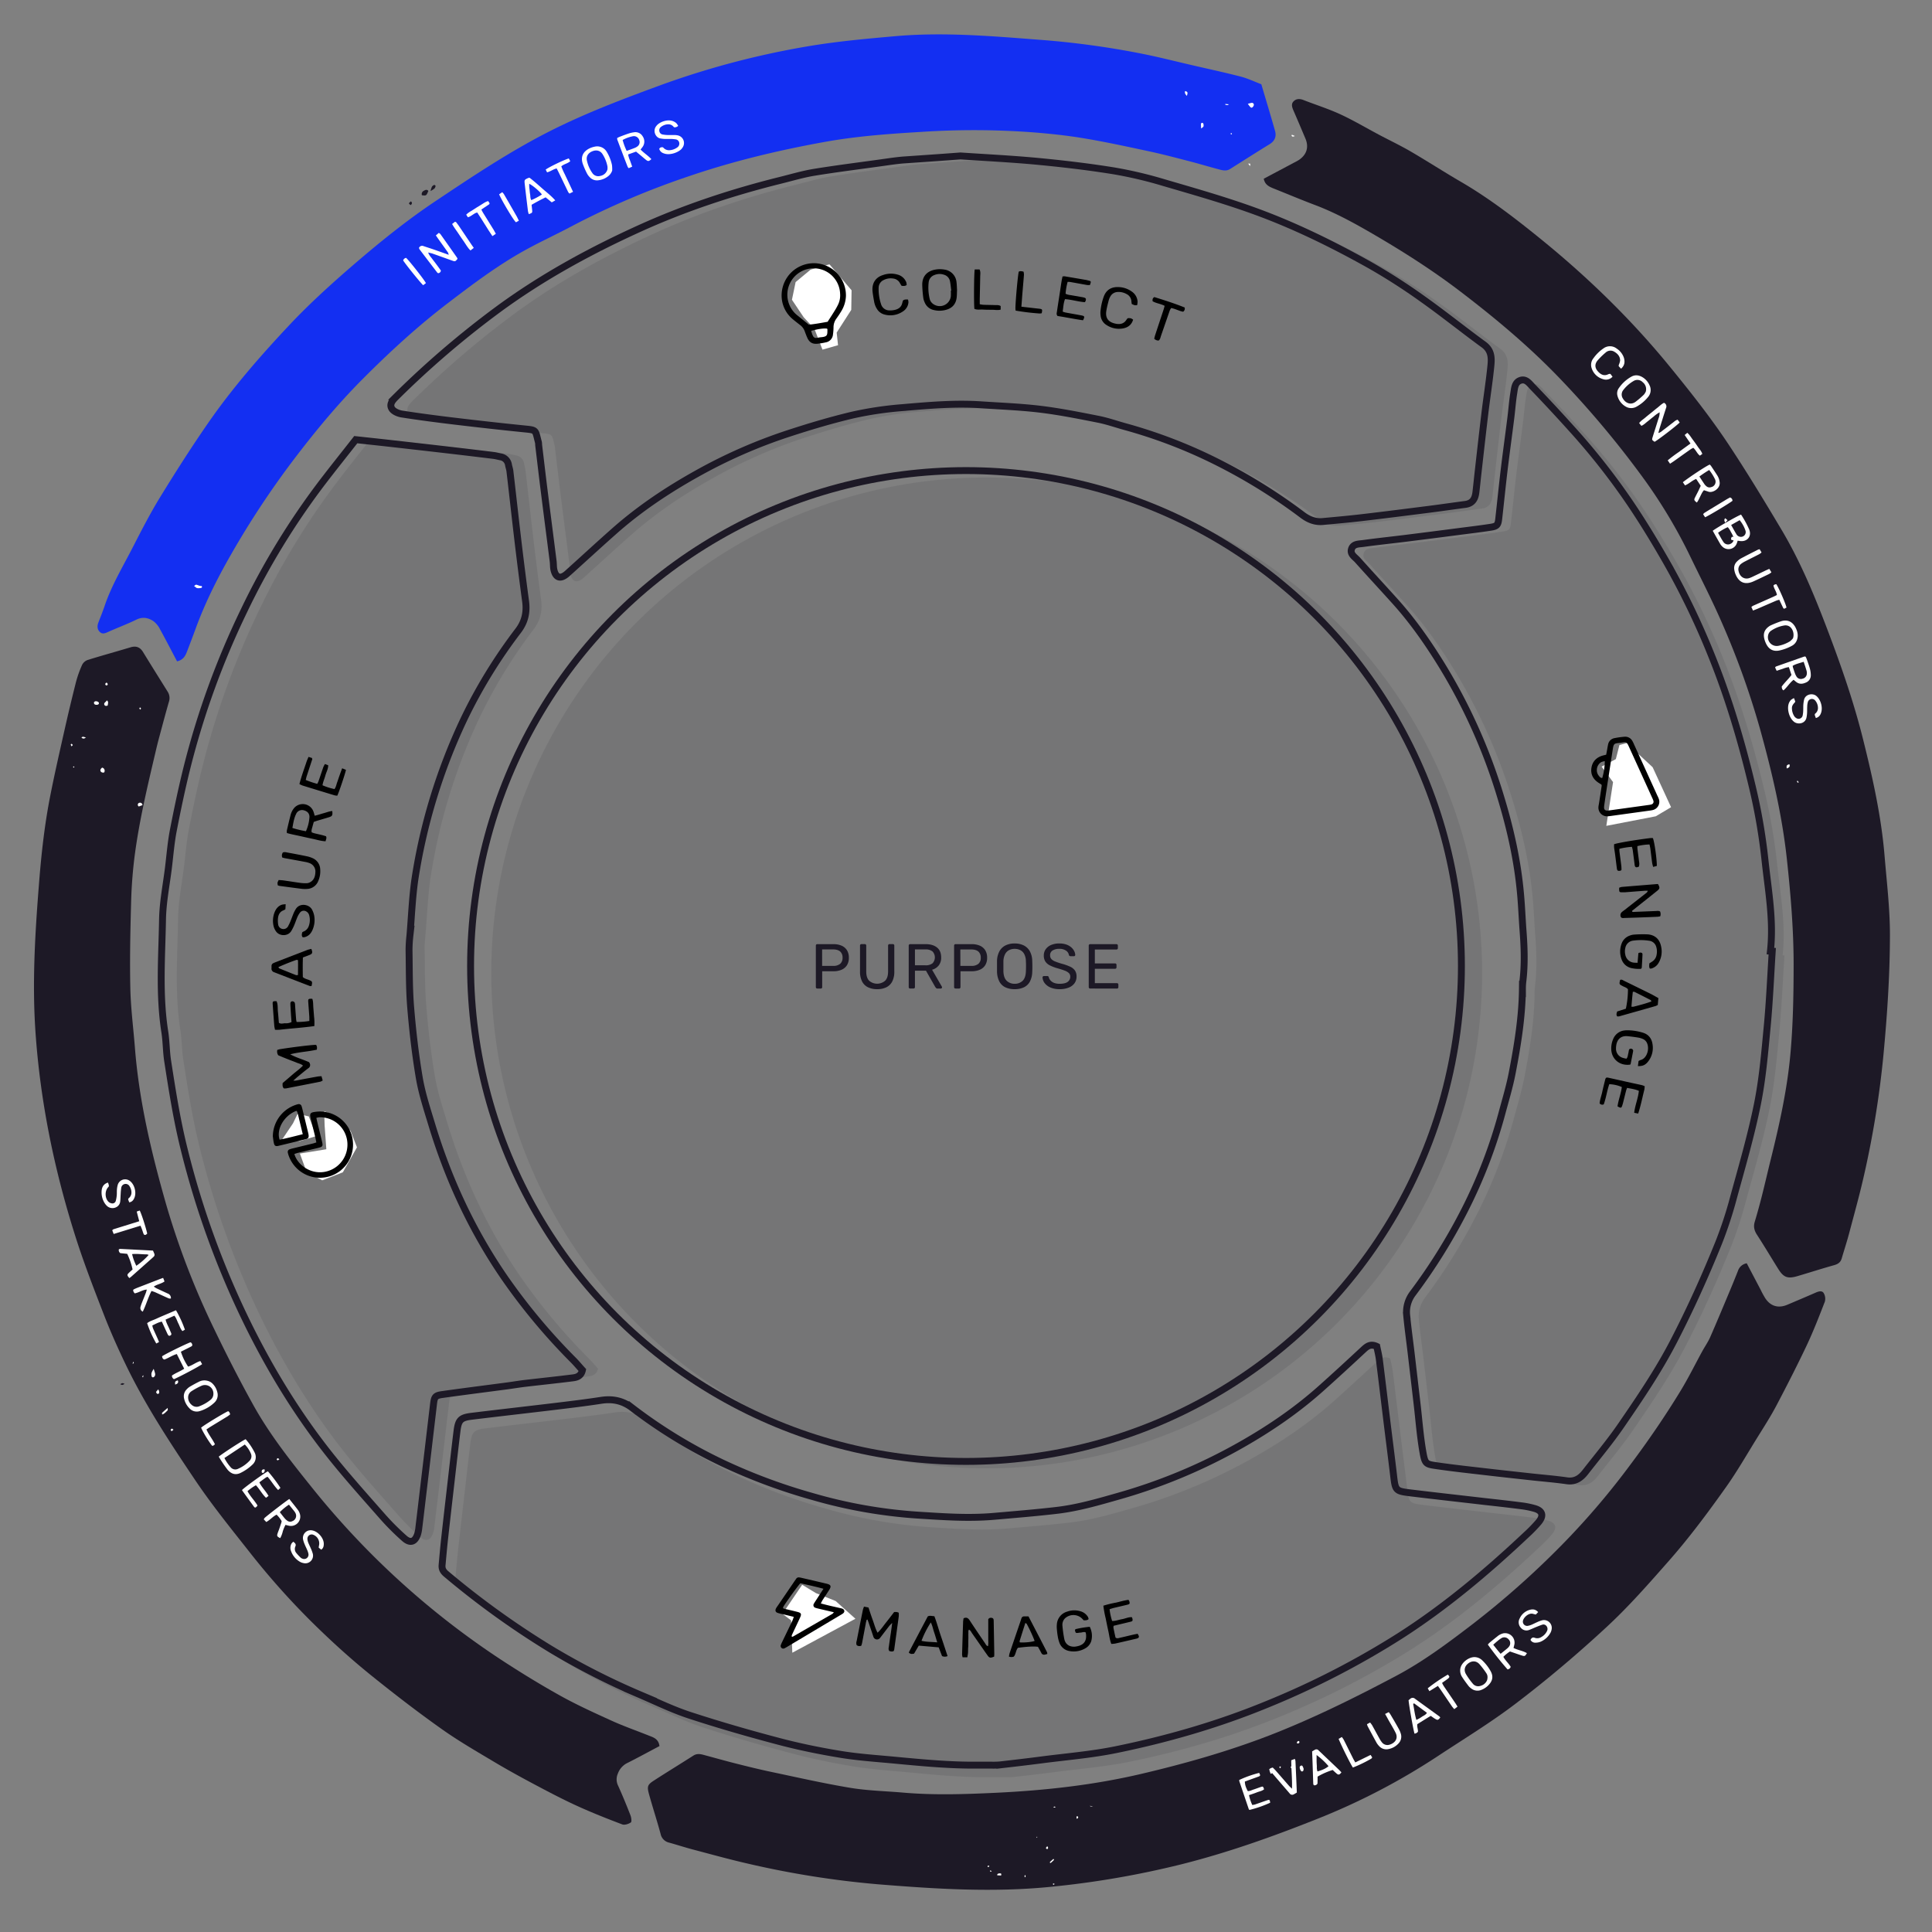 <svg xmlns="http://www.w3.org/2000/svg" viewBox="0 0 1400 1400"><rect x="0" y="0" width="1400" height="1400" fill="#808080" stroke="none"/><defs><style>.inactive-fill{fill:#1d1926;opacity:0.1;}.white-fill{fill:#fff;}.cobalt-fill{fill:#132ff2;}.plasma-fill{fill:#ff97f8;}.canary-fill{fill:#f9f055;}.aqua-fill{fill:#33ff94;}.cyan-fill{fill:#24f0ff;}.transparent-fill{fill:none;}.cobalt-line{fill:none;stroke:#132ff2;stroke-miterlimit:10;stroke-width:5px;}.obsidian-line{fill:none;stroke:#1d1926;stroke-miterlimit:10;stroke-width:5px;}.obsidian-fill{fill:#1d1926;}.cls-9{fill:#ffffff}</style></defs>
<g id="ilg" data-name="ideanote innovation-led growth flywheel">

<a href="https://ideanote.io/innovation-led-growth/flywheel/measure" target="_parent">
<path class="inactive-fill" d="M269.05,317.55c8.15.88,15.87,1.69,23.58,2.56q21.75,2.44,43.48,4.95,16.38,1.9,32.73,3.91c1.67.21,3.32.65,5,1a6.87,6.87,0,0,1,5.88,5.87c.27,1.45.81,2.87,1,4.33,2,17,3.85,34.05,5.88,51.06q2.59,21.74,5.5,43.43c1.06,7.93-.43,14.87-5.43,21.41a369.58,369.58,0,0,0-39.11,63.86,418.27,418.27,0,0,0-35.68,116.71c-1.83,13.17-2.39,26.53-3.49,39.81-.29,3.58-.75,7.18-.69,10.77.25,13.95.07,27.95,1.21,41.83,1.4,17.05,3.37,34.11,6.25,51,1.95,11.41,5.63,22.56,9,33.69,12,39.58,29.17,76.75,52.65,110.9a438.26,438.26,0,0,0,50,59.93c2.35,2.37,4.5,5,6.53,7.2-.91,4.16-3.8,5.21-6.73,5.58-11.53,1.46-23.08,2.66-34.61,4-4.41.52-8.79,1.26-13.19,1.85-15.7,2.08-31.41,4.06-47.09,6.27-5.1.72-5.66,1.74-6.28,7q-3.75,31.83-7.54,63.65c-1.05,8.82-2.08,17.65-3.17,26.47a21.32,21.32,0,0,1-.9,4.34c-1.88,5.4-5.3,6.53-9.61,2.65a182.32,182.32,0,0,1-15.32-15.26c-13-14.8-26.18-29.47-38.44-44.87-22.9-28.76-42.07-60-58.48-92.86a629,629,0,0,1-47.29-129.13c-5.24-21-8.57-42.27-11.88-63.58-1.1-7.1-1-14.38-2.13-21.47-4.19-27-2.07-54.09-1.61-81.13.22-12.59,2.77-25.14,4.31-37.71,1.11-9,1.82-18.13,3.54-27,3-15.36,6.19-30.7,10-45.87a590.08,590.08,0,0,1,41.16-113.18,535.62,535.62,0,0,1,56.48-92.63C252.37,338.61,260.45,328.53,269.05,317.55Z"/>
</a>

<a href="https://ideanote.io/innovation-led-growth/flywheel/manage" target="_parent">
<path class="inactive-fill" d="M1007.43,984.48c.56,2.78,1.4,6,1.82,9.31,1.94,15.3,3.75,30.61,5.63,45.92,1.54,12.59,3.18,25.17,4.67,37.77,1.38,11.69,1.3,11.81,13.1,13.23,17.84,2.16,35.7,4.14,53.55,6.21,9,1,18,2,27,3.18a63.28,63.28,0,0,1,8.08,1.67c6.14,1.61,7.39,5.19,3.31,10.1a106,106,0,0,1-8.88,9.11c-28.57,26.9-58.5,52.11-91.64,73.32a605.64,605.64,0,0,1-97,49.87c-35.13,14.4-71.53,24.9-108.66,32.49-17.76,3.63-36,5.09-54,7.44-10,1.31-20.07,2.47-30.12,3.62a58.23,58.23,0,0,1-6.34.16c-3.18,0-6.36,0-9.54,0-20.31.23-40.5-1.73-60.68-3.62-13-1.23-26.17-2.09-39.09-4.21-15-2.46-29.94-5.52-44.62-9.4-21.45-5.66-42.79-11.8-63.88-18.68-12.44-4-24.33-9.8-36.39-15a522.84,522.84,0,0,1-64.48-32.81,610,610,0,0,1-76.27-54.85c-2.25-1.88-3.2-3.74-2.95-6.43.6-6.49,1.15-13,1.87-19.46,1.58-14.29,3.24-28.58,4.89-42.86,1.33-11.56,2.62-23.12,4.05-34.67,1-8.12,2.61-9.83,10.61-10.81,19.72-2.41,39.47-4.63,59.2-7,11.53-1.4,23.08-2.76,34.56-4.54,8.44-1.3,15.77.22,22.67,5.5a365.56,365.56,0,0,0,65.53,40,415.67,415.67,0,0,0,64.76,24.12,357.5,357.5,0,0,0,76,13.51c18.48,1.16,37,2.56,55.76.93,15.15-1.32,30.31-2.55,45.42-4.31,15.59-1.81,30.61-6.25,45.65-10.53a400.63,400.63,0,0,0,89.28-37.65c20.24-11.56,39.47-24.77,56.9-40.39,10.25-9.19,20.37-18.52,30.46-27.88C1000.37,984.41,1002.87,982.31,1007.43,984.48Z"/>
</a>

<a href="https://ideanote.io/innovation-led-growth/flywheel/engage" target="_parent">
<path class="inactive-fill" d="M1293.08,692.38c-1.18,18.17-1.93,36.37-3.65,54.49-1.79,18.91-3.38,38-7.14,56.54-4.6,22.75-11.15,45.11-17.29,67.53a294.1,294.1,0,0,1-10.68,32.55c-9.9,24.55-20.79,48.66-33,72.19-11,21.15-24.29,40.75-37.72,60.29-8,11.67-17.16,22.58-25.88,33.78-3.38,4.34-7.36,7.25-13.48,6.37-8.55-1.22-17.18-1.91-25.77-2.85-10.92-1.2-21.85-2.37-32.76-3.64-11.76-1.37-23.53-2.64-35.24-4.33-8.56-1.24-9-1.18-10.65-10.7-1.92-11.22-2.77-22.63-4.09-34q-2.16-18.58-4.34-37.15c-1.06-9-2.34-18-3.2-27.06a22.39,22.39,0,0,1,4.46-16.1,411.79,411.79,0,0,0,37.86-60.94,361.66,361.66,0,0,0,26.61-69.25c2.62-9.79,5.6-19.53,7.51-29.47,3.89-20.13,7.19-40.38,7.42-61a45.2,45.2,0,0,1,.27-5.07c1.52-12.23,1.11-24.47.19-36.71-.67-8.86-1-17.75-1.8-26.6-2.12-24.1-7.36-47.57-14.42-70.68a406.78,406.78,0,0,0-42.66-95.41c-10-16.24-20.89-31.89-33.68-46.11-9.06-10.08-18.28-20-27.31-30.1-2-2.26-5.54-4.18-4.5-7.84,1.15-4.06,5.32-3.75,8.51-4.19,10.25-1.42,20.55-2.49,30.82-3.77,13.21-1.64,26.41-3.35,39.6-5,7.33-1,14.67-1.83,22-3,4.53-.71,5.3-1.62,5.81-6.1,1.34-11.75,2.5-23.53,3.91-35.28,1.51-12.59,3.26-25.14,4.84-37.72.77-6.09,1.18-12.22,2.17-18.26.56-3.43.75-7.66,4.75-9.06s6.4,2.07,8.57,4.33q14.78,15.31,29,31.18a489.19,489.19,0,0,1,42.33,53.95c9.58,14.2,18.47,28.91,26.93,43.81a555.32,555.32,0,0,1,31.57,65.82c12.39,30.64,21.77,62.23,29.46,94.39a421.67,421.67,0,0,1,9.35,53.63c2.33,22.05,6.49,44.05,4,66.45Z"/>
</a>

<a href="https://ideanote.io/innovation-led-growth/flywheel/collect" target="_parent">
<path class="inactive-fill" d="M708,116c18.53,1.27,37.34,2.16,56.06,3.94,18.29,1.74,36.57,3.89,54.7,6.8a298.08,298.08,0,0,1,36.4,8.55c22.31,6.52,44.73,12.88,66.54,20.83,28.66,10.44,56.07,23.94,82.7,38.83a438.56,438.56,0,0,1,38.48,24.69c15,10.62,29.39,22.23,44.27,33.08,6.38,4.65,5.68,10.92,5,17.17-1.12,10.71-2.81,21.37-4.1,32.07-1.75,14.47-3.35,29-5,43.46-.55,4.81-1,9.63-1.59,14.44s-2.58,8-7.69,8.66c-8.58,1.13-17.15,2.38-25.73,3.48-16.36,2.08-32.71,4.16-49.09,6.08-9.44,1.11-18.91,1.95-28.38,2.83-5.55.51-10.28-1.38-14.73-4.72a402.16,402.16,0,0,0-64.3-39.59,360.82,360.82,0,0,0-64-24.35c-6.53-1.78-12.94-4.09-19.56-5.4-13.88-2.74-27.8-5.53-41.83-7.25-14.24-1.75-28.64-2.27-43-3.24-19.06-1.29-38.05.36-57,2a257.45,257.45,0,0,0-36.31,5.39c-16,3.78-31.86,8.55-47.52,13.68a373.87,373.87,0,0,0-65.56,28.94c-21.12,11.77-41.2,25.18-59.38,41.22-10.79,9.53-21.39,19.28-32.07,28.93-.94.86-1.87,1.73-2.85,2.54-4.44,3.67-7.74,2.65-9.09-3-.49-2-.32-4.22-.59-6.31-2.12-16.76-4.3-33.51-6.41-50.28-1.42-11.31-2.74-22.63-4.1-33.95a14.9,14.9,0,0,0-.14-1.9c-2.44-9.14-1.14-8.92-10.23-9.83-16.82-1.69-33.62-3.59-50.41-5.59-12.8-1.53-25.59-3.19-38.32-5.17-2.67-.42-6.15-1.89-7.35-4-1.93-3.33.85-6.21,3.37-8.7a670.23,670.23,0,0,1,73.28-62.78c31.88-23.47,66.31-42.31,102.25-58.68,33.24-15.13,67.7-26.52,103.09-35.29,8-2,15.94-4.37,24.06-5.69,16-2.62,32.17-4.64,48.26-6.87,5.44-.76,10.88-1.62,16.34-2.06C680.23,118,693.93,117.06,708,116Z"/>
</a>


<a href="https://ideanote.io/innovation-led-growth/flywheel/initiators" target="_parent">
<path class="cobalt-fill" d="M128.31,479.24c-4.16-7.87-8.11-15.57-12.29-23.15a16.89,16.89,0,0,0-4.68-5.85c-3.77-2.58-7.87-3.49-12.53-1.22-6.66,3.26-13.64,5.83-20.4,8.88-2.06.92-4,1.86-5.88.22-2.07-1.86-2.26-4.35-1.26-6.94,1.52-4,3.13-7.89,4.48-11.91,5.08-15.11,13.32-28.7,20.52-42.77,6.27-12.22,12.56-24.48,19.73-36.18,11.17-18.19,22.65-36.22,34.8-53.76,17.49-25.26,37.68-48.43,58.68-70.79C225.57,218.64,243.11,203,261,187.72c17.61-15,35.69-29.36,54.88-42.17,26.93-18,53.88-36,82.88-50.66C424.2,82.05,450.7,72,477.36,62.2A608.62,608.62,0,0,1,585.9,33.47c20.84-3.51,42-5.41,63.05-7.27,35.13-3.08,70.14,0,105.17,2.69a619.5,619.5,0,0,1,74.09,10.18c11.81,2.37,23.48,5.35,35.21,8.07,11.92,2.76,23.88,5.34,35.72,8.38C904,56.78,908.66,59,914,61.06c3.26,11,6.68,22.32,9.92,33.69,1.17,4.1-.1,7.38-3.93,9.74-9.56,5.87-19,11.9-28.52,17.91-3.09,2-6.17.86-9.2.06-6.74-1.78-13.41-3.81-20.16-5.55-9.4-2.43-18.8-4.94-28.29-7-16.12-3.46-32.24-7-48.49-9.7-12.27-2.06-24.71-3.36-37.12-4.34a581.54,581.54,0,0,0-80.51-.3c-23.41,1.4-46.88,3.07-70.06,7.27-33.2,6-66,13.82-97.88,24.67a581.26,581.26,0,0,0-85.86,36.61c-11,5.86-22.4,11.09-33.33,17.12C360.52,192.33,342.27,206.1,324.1,220c-22.08,16.91-42.49,35.73-62,55.37-18,18.13-34.3,37.93-49.81,58.38a638.34,638.34,0,0,0-45,68.28c-10,17.41-19,35.45-25.85,54.41-2,5.39-4,10.72-6.08,16.07C134.16,475.63,132.51,478.26,128.31,479.24Z"/>
</a>

<a href="https://ideanote.io/innovation-led-growth/flywheel/stakeholders" target="_parent">
<path class="obsidian-fill" d="M477.87,1265.28c-7.82,4.14-15.43,8.29-23.16,12.19a13.75,13.75,0,0,0-7,7.78,10.23,10.23,0,0,0,.1,8.52c3.24,7.14,6.21,14.4,9.06,21.7.62,1.6,1,4.63.28,5.13-1.69,1.15-4.53,2.08-6.27,1.42-10.86-4.11-21.69-8.39-32.26-13.19-10-4.54-19.76-9.64-29.47-14.79-10.26-5.44-20.47-11-30.43-16.93-13.07-7.79-26.3-15.42-38.69-24.2-17.06-12.09-33.65-24.87-50-38-12-9.65-23.64-19.9-34.81-30.54a546.24,546.24,0,0,1-52.72-57.56c-14-17.79-28.36-35.41-41-54.17-18.18-27-36.18-54.31-50.37-83.78-5.69-11.83-11.06-23.86-15.81-36.1-7.28-18.76-14.57-37.55-20.65-56.71-15.38-48.43-25.54-97.89-29-148.77-2.43-36.08-.2-71.92,2.66-107.82,1.67-21.11,4-42.14,8.11-62.91,3.19-16.17,6.87-32.24,10.49-48.31q3.83-17,8.11-33.91a79,79,0,0,1,4.48-12.57,7.22,7.22,0,0,1,4-3.52c10.31-3.2,20.72-6.06,31.06-9.17,4.06-1.22,6.9-.14,9.11,3.48,5.85,9.57,11.82,19.06,17.75,28.58a8.5,8.5,0,0,1,1,7.26c-2.35,8.13-4.51,16.32-6.71,24.49-1,3.66-1.92,7.32-2.78,11-5.91,25.13-11.94,50.26-15.32,75.87a334.44,334.44,0,0,0-2.64,34.79c-.56,20.5-1,41-.55,61.54.31,14.37,2.18,28.71,3.32,43.07,3,38.43,11.84,75.68,22.36,112.64a575.72,575.72,0,0,0,35.06,91.25c9,18.71,18.42,37.21,28.5,55.33,11.77,21.16,26.76,40.15,41.91,59A593,593,0,0,0,363,1202.64c14.14,9.24,28.57,18.11,43.33,26.31,12,6.66,24.52,12.31,37,18,8.82,4,18,7.17,27,10.8C473.6,1259,477.23,1260.14,477.87,1265.28Z"/>
</a>

<a href="https://ideanote.io/innovation-led-growth/flywheel/evaluators" target="_parent">
<path class="obsidian-fill" d="M1265.75,915.43c3.43,6.53,6.76,12.88,10.1,19.22a65.92,65.92,0,0,0,3.34,6.13c3.88,5.83,9.49,7.43,16,4.68,6.83-2.9,13.67-5.77,20.46-8.75,2.08-.92,4.56-1.67,5.81.22a8,8,0,0,1,.87,6.36c-4.2,10.84-8.42,21.71-13.39,32.2-7,14.72-14.41,29.22-22,43.61-4.26,8-9.23,15.66-14,23.38-7.24,11.69-14.08,23.66-22,34.85-13.22,18.63-26.84,37-42,54.16-14.28,16.22-28.51,32.45-44.37,47.16-21.29,19.75-43.4,38.49-66.54,56.07-18.11,13.76-37.49,25.51-56.39,38a480,480,0,0,1-87.84,45.61c-32.09,12.77-64.59,24.32-98.16,32.72a656,656,0,0,1-94.44,16.23c-41.74,4.17-83.24,1.52-124.82-1.84a665.4,665.4,0,0,1-94.5-15c-13.38-3.06-26.62-6.75-39.9-10.25-5.72-1.52-11.35-3.35-17.05-4.94a8.11,8.11,0,0,1-6.24-6.33c-2.59-9.62-5.71-19.09-8.36-28.68-1.59-5.74-1.16-7,3.64-10.06,9.42-6.1,19-11.94,28.48-18,2.43-1.55,4.83-1.22,7.32-.55,7.76,2.07,15.49,4.27,23.28,6.24,8.61,2.17,17.23,4.31,25.92,6.14,19,4,38,8.33,57.14,11.51,12.46,2.07,25.22,2.35,37.84,3.43,22.61,2,45.31,1.23,67.86.16,35.51-1.69,70.86-5.59,105.64-13.79,31.59-7.44,62.68-16.26,93-28,31.48-12.25,61.63-27.24,91.39-43,19.69-10.45,37.52-23.83,55.21-37.37a628.46,628.46,0,0,0,68.19-61,551.91,551.91,0,0,0,45.93-54.25c13.1-17.46,25.4-35.4,36.73-54,5.59-9.19,10.35-18.89,15.53-28.35,1.92-3.52,4.27-6.84,5.88-10.5,5-11.41,9.78-22.93,14.6-34.43,1.88-4.47,3.7-9,5.48-13.49A8.08,8.08,0,0,1,1265.75,915.43Z"/>
</a>

<a href="https://ideanote.io/innovation-led-growth/flywheel/contributors" target="_parent">
<path class="obsidian-fill" d="M915.77,129.52c7.29-3.88,14.54-7.72,21.78-11.58a37.63,37.63,0,0,0,3.88-2.16c5.56-3.87,7.12-9.28,4.5-15.45-2.81-6.63-5.6-13.28-8.48-19.88-1.05-2.42-2.14-5,0-7.09,1.9-1.89,4.43-1.91,7.05-.89,8.89,3.48,18,6.33,26.68,10.32,9.54,4.4,18.62,9.81,27.92,14.75,7.65,4.06,15.5,7.78,23,12.14,12.23,7.12,24.11,14.84,36.34,21.95,20.92,12.16,40,26.91,58.7,42.1,33.69,27.42,64.77,57.6,92.38,91.36,15.3,18.72,30.29,37.63,43.6,57.77,13.18,19.95,25.6,40.43,37.84,61,13.7,23,23.88,47.7,33.37,72.68,10,26.33,19.24,52.92,26,80.3,6.86,27.57,13,55.27,15.33,83.65,1.56,18.76,3.82,37.55,3.86,56.34,0,29.59-2,59.15-4.8,88.65a694.92,694.92,0,0,1-13.89,85.77c-3.19,14.23-7.13,28.29-10.86,42.39-1.62,6.13-3.61,12.17-5.39,18.26-.79,2.71-2.51,4-5.26,4.82-9,2.51-17.85,5.37-26.79,8-7.08,2.08-10.07,1-13.89-5.12-5.17-8.25-10.13-16.64-15.44-24.8-2-3.08-2.71-5.95-1.63-9.5,1.9-6.28,3.62-12.61,5.24-19,2.23-8.82,4.25-17.69,6.45-26.52,6.16-24.86,11.72-49.87,14.08-75.39,2-21.68,2.36-43.44,2.39-65.26,0-25.71-2.15-51.21-4.9-76.63-3.44-31.83-10.79-63-19.33-93.85A590.48,590.48,0,0,0,1247.63,451c-6.92-15.93-14.89-31.39-22.45-47a370,370,0,0,0-33-55.65,698.23,698.23,0,0,0-61.39-73.6c-22.14-23.18-46.54-43.63-72-63.09-20.36-15.59-41.9-29.31-64-42.17-13.47-7.84-27.22-15.39-41.92-20.94-10.1-3.81-20-8-30.07-12C919.65,135.23,916.6,133.91,915.77,129.52Z"/>
</a>


<a href="https://ideanote.io/innovation-led-growth/flywheel/purpose" target="_parent">
<circle class="inactive-fill" cx="715" cy="705" r="359"/>
<path class="obsidian-fill" d="M297.74,145.9c1.2,1,.84,1.84-.08,2.73C295.94,147.49,295.94,147.37,297.74,145.9Z"/>
<path class="obsidian-fill" d="M592.25,716.33a1,1,0,0,1-.79-.3,1.09,1.09,0,0,1-.27-.76v-30a1.16,1.16,0,0,1,.27-.8,1,1,0,0,1,.79-.3h11.68a14.67,14.67,0,0,1,5.91,1.1,8.62,8.62,0,0,1,3.89,3.29,10,10,0,0,1,1.38,5.45,9.9,9.9,0,0,1-1.38,5.43,8.64,8.64,0,0,1-3.89,3.27,14.67,14.67,0,0,1-5.91,1.1h-8.14v11.5a1,1,0,0,1-.3.76,1.09,1.09,0,0,1-.81.3Zm3.49-16.42h8a7.5,7.5,0,0,0,5.11-1.52,5.62,5.62,0,0,0,1.7-4.42,5.75,5.75,0,0,0-1.66-4.41c-1.1-1-2.82-1.57-5.15-1.57h-8Z"/>
<path class="obsidian-fill" d="M635.62,716.79a14.79,14.79,0,0,1-6.64-1.38,9.52,9.52,0,0,1-4.28-4.21,15.51,15.51,0,0,1-1.5-7.29V685.23a1.16,1.16,0,0,1,.28-.8,1,1,0,0,1,.78-.3h2.35a1.07,1.07,0,0,1,.8.3,1.09,1.09,0,0,1,.3.8V704q0,4.51,2.12,6.67a8.83,8.83,0,0,0,11.57,0c1.42-1.44,2.14-3.66,2.14-6.67V685.23a1.12,1.12,0,0,1,.29-.8,1,1,0,0,1,.76-.3H647a1,1,0,0,1,.76.3,1.12,1.12,0,0,1,.29.8v18.68a15.51,15.51,0,0,1-1.49,7.29,9.58,9.58,0,0,1-4.26,4.21A14.77,14.77,0,0,1,635.62,716.79Z"/>
<path class="obsidian-fill" d="M659.54,716.33a1,1,0,0,1-.78-.3,1.09,1.09,0,0,1-.27-.76v-30a1.16,1.16,0,0,1,.27-.8,1,1,0,0,1,.78-.3h11.23c3.46,0,6.21.81,8.23,2.44s3,4,3,7.22a9,9,0,0,1-1.77,5.77,9.18,9.18,0,0,1-4.81,3.11l7.08,12.23a1.09,1.09,0,0,1,.14.51.83.83,0,0,1-.3.64.93.93,0,0,1-.66.28h-2.21a1.48,1.48,0,0,1-1.15-.41,9,9,0,0,1-.65-.83L671,703.4h-8v11.87a1,1,0,0,1-.3.76,1.07,1.07,0,0,1-.8.3ZM663,699.49h7.59a7.81,7.81,0,0,0,5.16-1.45,6.28,6.28,0,0,0,0-8.57,7.72,7.72,0,0,0-5.18-1.48H663Z"/>
<path class="obsidian-fill" d="M692.43,716.33a1,1,0,0,1-.78-.3,1.09,1.09,0,0,1-.27-.76v-30a1.16,1.16,0,0,1,.27-.8,1,1,0,0,1,.78-.3h11.69a14.67,14.67,0,0,1,5.91,1.1,8.62,8.62,0,0,1,3.89,3.29A10,10,0,0,1,715.3,694a9.9,9.9,0,0,1-1.38,5.43,8.64,8.64,0,0,1-3.89,3.27,14.67,14.67,0,0,1-5.91,1.1H696v11.5a1,1,0,0,1-.3.76,1.09,1.09,0,0,1-.81.3Zm3.5-16.42h8a7.45,7.45,0,0,0,5.1-1.52A5.59,5.59,0,0,0,710.7,694a5.78,5.78,0,0,0-1.66-4.41c-1.1-1-2.82-1.57-5.15-1.57h-8Z"/>
<path class="obsidian-fill" d="M735.21,716.79a15.21,15.21,0,0,1-6.71-1.36,9.56,9.56,0,0,1-4.33-4.18,16.48,16.48,0,0,1-1.7-7.11c0-1.35,0-2.64,0-3.89s0-2.53,0-3.88a15.67,15.67,0,0,1,1.77-7.07,10.19,10.19,0,0,1,4.42-4.23,14.62,14.62,0,0,1,6.55-1.4,14.79,14.79,0,0,1,6.61,1.4,10.32,10.32,0,0,1,4.43,4.23,15.05,15.05,0,0,1,1.75,7.07c.06,1.35.09,2.64.09,3.88s0,2.54-.09,3.89a15.8,15.8,0,0,1-1.68,7.11,9.63,9.63,0,0,1-4.34,4.18A15.36,15.36,0,0,1,735.21,716.79Zm0-3.91a8.06,8.06,0,0,0,5.78-2.12c1.48-1.41,2.29-3.69,2.41-6.85.06-1.38.09-2.61.09-3.7s0-2.31-.09-3.66a11.39,11.39,0,0,0-1.17-5.15,6.77,6.77,0,0,0-2.88-2.9,9,9,0,0,0-4.14-.92,8.74,8.74,0,0,0-4,.92,6.77,6.77,0,0,0-2.88,2.9,11.77,11.77,0,0,0-1.22,5.15c0,1.35,0,2.57,0,3.66s0,2.32,0,3.7c.12,3.16.94,5.44,2.44,6.85A8,8,0,0,0,735.21,712.88Z"/>
<path class="obsidian-fill" d="M767.92,716.79a16.44,16.44,0,0,1-6.72-1.22A10.28,10.28,0,0,1,757,712.4a7.38,7.38,0,0,1-1.54-4.17.92.92,0,0,1,.3-.66,1,1,0,0,1,.71-.3h2.35a1.15,1.15,0,0,1,.83.27,1.4,1.4,0,0,1,.36.65,5.14,5.14,0,0,0,1.13,2.18,6.76,6.76,0,0,0,2.53,1.8,10.7,10.7,0,0,0,4.21.71q4,0,5.82-1.4a4.47,4.47,0,0,0,1.86-3.75,3.52,3.52,0,0,0-1-2.6,8.62,8.62,0,0,0-3-1.77q-2-.78-5.24-1.7a30.52,30.52,0,0,1-5.57-2.12,8.39,8.39,0,0,1-3.29-2.85,8,8,0,0,1-1.08-4.33,7.71,7.71,0,0,1,1.33-4.44,9.15,9.15,0,0,1,3.84-3.1,14.56,14.56,0,0,1,6.1-1.15,14.83,14.83,0,0,1,5,.76,10.89,10.89,0,0,1,3.57,2,9.31,9.31,0,0,1,2.16,2.72,6.71,6.71,0,0,1,.78,2.83,1,1,0,0,1-.23.62.87.87,0,0,1-.74.3h-2.43a1.34,1.34,0,0,1-.67-.19,1.17,1.17,0,0,1-.53-.69,4.64,4.64,0,0,0-2.12-3.17,8.14,8.14,0,0,0-4.78-1.29,9.09,9.09,0,0,0-4.85,1.15,3.91,3.91,0,0,0-1.87,3.59,3.86,3.86,0,0,0,.88,2.6,7.07,7.07,0,0,0,2.76,1.81,44.72,44.72,0,0,0,4.92,1.66,37.61,37.61,0,0,1,6,2.14,8.51,8.51,0,0,1,3.47,2.8,7.63,7.63,0,0,1,1.13,4.31,8.06,8.06,0,0,1-1.52,4.94,9.46,9.46,0,0,1-4.26,3.13A17.55,17.55,0,0,1,767.92,716.79Z"/>
<path class="obsidian-fill" d="M790,716.33a1,1,0,0,1-.78-.3,1.05,1.05,0,0,1-.28-.76v-30a1.12,1.12,0,0,1,.28-.8,1,1,0,0,1,.78-.3h19a1,1,0,0,1,.78.3,1.16,1.16,0,0,1,.27.8V687a1,1,0,0,1-1,1.06H793.36v10.07H808a1,1,0,0,1,.79.3,1.17,1.17,0,0,1,.27.81v1.7a1.09,1.09,0,0,1-.27.76,1,1,0,0,1-.79.3H793.36v10.44h16a1,1,0,0,1,1.06,1.06v1.79a1.09,1.09,0,0,1-.27.76,1,1,0,0,1-.79.3Z"/>
<circle class="obsidian-line"  cx="700" cy="700" r="359"/>
</a>




<path class="transparent-fill" d="M1284.24,689.29l-1.39,0c2.5-22.4-1.66-44.4-4-66.45a421.36,421.36,0,0,0-9.35-53.63c-7.69-32.16-17.07-63.75-29.46-94.39A555.32,555.32,0,0,0,1208.48,409c-8.46-14.9-17.35-29.61-26.93-43.82a488.93,488.93,0,0,0-42.33-53.95q-14.23-15.81-29-31.18c-2.17-2.25-4.68-5.69-8.57-4.32s-4.19,5.62-4.75,9.05c-1,6.05-1.4,12.18-2.17,18.27-1.58,12.57-3.33,25.13-4.84,37.72-1.41,11.75-2.57,23.52-3.91,35.28-.51,4.47-1.28,5.39-5.81,6.09-7.3,1.13-14.64,2-22,2.95q-19.79,2.56-39.6,5.06c-10.27,1.28-20.57,2.35-30.82,3.76-3.19.44-7.36.14-8.51,4.19-1,3.67,2.48,5.59,4.5,7.85,9,10.1,18.25,20,27.31,30.09,12.79,14.22,23.65,29.88,33.68,46.11a406.85,406.85,0,0,1,42.66,95.42c7.06,23.11,12.3,46.58,14.42,70.68.78,8.85,1.13,17.74,1.8,26.6.92,12.24,1.33,24.47-.19,36.71a47.56,47.56,0,0,0-.27,5.07c-.23,20.6-3.53,40.85-7.42,61-1.91,9.94-4.89,19.68-7.51,29.47a362.54,362.54,0,0,1-26.6,69.25,412.69,412.69,0,0,1-37.87,60.94,22.39,22.39,0,0,0-4.46,16.1c.86,9,2.14,18,3.2,27.06q2.2,18.57,4.34,37.14c1.32,11.33,2.17,22.74,4.09,34,1.63,9.52,2.09,9.46,10.65,10.69,11.71,1.7,23.48,3,35.24,4.33,10.91,1.27,21.84,2.45,32.76,3.65,8.59.94,17.22,1.62,25.77,2.85,6.12.88,10.1-2,13.48-6.38,8.72-11.19,17.86-22.1,25.88-33.78,13.43-19.53,26.75-39.13,37.72-60.28,12.22-23.54,23.11-47.64,33-72.19a294.1,294.1,0,0,0,10.68-32.55c6.14-22.42,12.69-44.79,17.29-67.53,3.76-18.58,5.35-37.63,7.14-56.55C1282.31,725.66,1283.06,707.45,1284.24,689.29ZM696,113c-14,1-27.73,1.93-41.41,3-5.47.45-10.9,1.31-16.34,2.06C622.13,120.39,606,122.41,590,125c-8.12,1.33-16.07,3.71-24.07,5.7-35.38,8.77-69.84,20.16-103.08,35.29-35.94,16.37-70.38,35.2-102.26,58.68a671.07,671.07,0,0,0-73.27,62.78c-2.53,2.49-5.31,5.37-3.38,8.7,1.21,2.08,4.69,3.55,7.35,4,12.74,2,25.53,3.65,38.33,5.18,16.78,2,33.59,3.9,50.4,5.59,9.1.91,7.79.69,10.24,9.83a14.77,14.77,0,0,1,.14,1.9c1.36,11.32,2.68,22.64,4.1,33.95,2.1,16.76,4.29,33.52,6.41,50.28.27,2.09.1,4.27.59,6.31,1.35,5.62,4.65,6.64,9.09,3,1-.81,1.9-1.69,2.85-2.54,10.68-9.65,21.27-19.4,32.06-28.93,18.18-16.05,38.27-29.45,59.38-41.23a374.67,374.67,0,0,1,65.57-28.93c15.65-5.14,31.49-9.9,47.51-13.68a257.88,257.88,0,0,1,36.31-5.39c18.94-1.69,37.93-3.33,57-2,14.33,1,28.72,1.49,43,3.23,14,1.72,27.95,4.52,41.84,7.26,6.61,1.31,13,3.62,19.56,5.4a361.86,361.86,0,0,1,63.95,24.34,403.38,403.38,0,0,1,64.3,39.6c4.44,3.34,9.18,5.23,14.73,4.72,9.46-.88,18.94-1.72,28.38-2.83,16.37-1.92,32.73-4,49.08-6.08,8.59-1.1,17.15-2.36,25.74-3.48,5.1-.67,7.16-4,7.69-8.66s1-9.63,1.59-14.45c1.65-14.48,3.26-29,5-43.45,1.29-10.7,3-21.36,4.1-32.07.66-6.25,1.36-12.53-5-17.17-14.89-10.85-29.23-22.46-44.27-33.08A436.41,436.41,0,0,0,992.38,192c-26.62-14.89-54-28.39-82.69-38.83-21.82-8-44.23-14.31-66.54-20.84a299.91,299.91,0,0,0-36.4-8.54c-18.14-2.91-36.42-5.06-54.7-6.8C733.33,115.2,714.52,114.3,696,113ZM257.8,318.59c-8.61,11-16.68,21.07-24.52,31.34a535.57,535.57,0,0,0-56.47,92.63,589.87,589.87,0,0,0-41.17,113.18c-3.8,15.17-7,30.51-10,45.87-1.72,8.9-2.43,18-3.53,27-1.54,12.56-4.1,25.12-4.31,37.71-.47,27-2.59,54.15,1.61,81.13,1.1,7.09,1,14.37,2.13,21.47,3.31,21.31,6.63,42.59,11.87,63.58a629.33,629.33,0,0,0,47.3,129.12c16.41,32.92,35.58,64.11,58.47,92.87,12.26,15.4,25.45,30.07,38.45,44.87a182.2,182.2,0,0,0,15.31,15.26c4.31,3.88,7.73,2.75,9.61-2.65a21.34,21.34,0,0,0,.91-4.34c1.08-8.82,2.11-17.65,3.16-26.47q3.78-31.83,7.54-63.65c.62-5.3,1.18-6.32,6.28-7,15.68-2.21,31.4-4.19,47.1-6.27,4.4-.59,8.77-1.33,13.18-1.85,11.53-1.36,23.09-2.56,34.61-4,2.94-.37,5.83-1.42,6.74-5.58-2-2.25-4.19-4.83-6.54-7.21a439,439,0,0,1-50-59.92c-23.48-34.15-40.64-71.32-52.65-110.9-3.38-11.13-7.06-22.28-9-33.69-2.88-16.85-4.84-33.91-6.25-51-1.14-13.89-1-27.88-1.2-41.83a105,105,0,0,1,.69-10.77c1.09-13.28,1.65-26.64,3.48-39.81A418.27,418.27,0,0,1,336.25,521a369.2,369.2,0,0,1,39.11-63.86c5-6.54,6.49-13.49,5.43-21.41q-2.91-21.69-5.5-43.43c-2-17-3.9-34-5.88-51.06-.17-1.46-.7-2.88-1-4.34a6.9,6.9,0,0,0-5.89-5.87c-1.65-.34-3.29-.78-5-1q-16.36-2-32.74-3.91-21.72-2.52-43.47-4.95C273.66,320.29,265.94,319.48,257.8,318.59ZM997.68,975.68c-4.57-2.17-7.07-.07-9.69,2.36-10.09,9.36-20.2,18.69-30.45,27.88-17.43,15.62-36.67,28.83-56.91,40.39A400.43,400.43,0,0,1,811.35,1084c-15,4.28-30.05,8.72-45.65,10.53-15.11,1.76-30.27,3-45.41,4.31-18.76,1.63-37.28.23-55.76-.93a357.59,357.59,0,0,1-76-13.51,415.55,415.55,0,0,1-64.75-24.12,365.64,365.64,0,0,1-65.54-40c-6.89-5.28-14.22-6.8-22.66-5.5-11.48,1.78-23,3.14-34.57,4.54-19.73,2.39-39.47,4.61-59.2,7-8,1-9.6,2.69-10.61,10.81-1.42,11.55-2.72,23.11-4.05,34.67-1.64,14.28-3.3,28.57-4.88,42.86-.72,6.47-1.28,13-1.87,19.46-.25,2.69.7,4.55,2.94,6.43a610.84,610.84,0,0,0,76.28,54.85,522.71,522.71,0,0,0,64.47,32.81c12.06,5.17,24,10.92,36.4,15,21.08,6.88,42.43,13,63.87,18.68,14.69,3.88,29.64,6.94,44.63,9.4,12.91,2.12,26,3,39.09,4.21,20.18,1.89,40.36,3.85,60.67,3.62,3.18,0,6.36,0,9.54,0a58.41,58.41,0,0,0,6.35-.16c10-1.15,20.09-2.31,30.12-3.62,18-2.35,36.21-3.81,54-7.44,37.13-7.59,73.54-18.09,108.66-32.49a605.74,605.74,0,0,0,97-49.87c33.14-21.21,63.06-46.42,91.64-73.32a105.88,105.88,0,0,0,8.87-9.11c4.09-4.91,2.83-8.49-3.3-10.1a64,64,0,0,0-8.08-1.67c-9-1.14-18-2.14-27.06-3.18-17.85-2.07-35.7-4-53.54-6.21-11.81-1.42-11.73-1.54-13.11-13.23-1.49-12.6-3.12-25.18-4.67-37.77-1.87-15.31-3.68-30.62-5.62-45.92C999.08,981.7,998.23,978.46,997.68,975.68ZM88,694.7c3.58-2.41,4.2-5.45,4.2-8.75,0-5.73.08-11.46,0-17.18-.29-20.18,1.72-40.22,4.91-60A641.27,641.27,0,0,1,115,528.94c7.27-24.62,15.47-48.9,25.92-72.24,11.31-25.29,23.74-50.11,38.4-73.75,12.06-19.46,24.25-38.8,39.12-56.26,8.1-9.5,16.88-18.42,25.12-27.81a580.61,580.61,0,0,1,67.32-64.64c26-21.44,53.89-40.36,82.81-57.73,20.19-12.13,41.55-22,62.95-31.61A579.55,579.55,0,0,1,532,116.68c12-3.48,24-6.68,36.25-9.09,16.16-3.19,32.48-5.63,48.78-8.1C626.66,98,636.33,97,646,96c6.92-.76,13.88-1.22,20.81-1.95,3.12-.32,6.39-.39,8.59-3.31,6.74-9,13.46-18,20.32-26.85,2.76-3.56,2.78-7.08.24-10.5-7.06-9.48-14.27-18.85-21.21-28-5.75,0-10.88-.46-15.9.09-12.15,1.35-24.25,3.17-36.37,4.81-11.93,1.61-23.91,3-35.78,4.92a619.87,619.87,0,0,0-72.9,16.72c-33.72,9.86-67.55,19.4-99.31,34.73-19.05,9.19-38.14,18.46-56.39,29.12a608.37,608.37,0,0,0-91.33,65.3c-21.47,18.58-42.69,37.39-61.9,58.39-21.93,24-40.75,50.37-59.57,76.73-13.41,18.77-25.23,38.63-36.39,58.87-11.37,20.6-22.22,41.47-31.21,63.19-11.72,28.35-22.39,57.16-29.81,87-5.15,20.71-9.5,41.64-13.5,62.6-2.57,13.48-4.12,27.17-5.64,40.82C27,644.37,24.09,660,24.68,675.93c.16,4.23.05,8.48,0,12.72,0,2.78,1.05,5,3.64,6,2.3.89,3.83-.69,5.42-2.28,5.24-5.25,10.86-10.13,15.93-15.52,3.55-3.78,7.71-4.38,12.16-3.31a16.78,16.78,0,0,1,6.44,3.82C74.89,683,81.32,688.81,88,694.7ZM693.24,1306c-2.42-4.58-6.2-4.33-9.76-4.4-9.69-.21-19.41.06-29.07-.54-13.69-.85-27.43-1.7-41-3.68-16.71-2.45-33.34-5.64-49.84-9.27A592.87,592.87,0,0,1,390.9,1219.6c-20.84-12.23-41.58-24.69-60.08-40.31-15.84-13.38-31.24-27.33-46.25-41.65a577.25,577.25,0,0,1-65.1-72.92c-22.92-30.84-44.34-62.57-60.79-97.43-6.15-13-13-25.77-18.36-39.11-7.67-19-14.54-38.37-21.28-57.74A339.38,339.38,0,0,1,109.19,837c-5.9-25.15-9.16-50.78-12.54-76.38q-.74-5.62-1.28-11.27C94.52,740.9,93.65,732.48,93,724a8.51,8.51,0,0,0-3.53-6.43c-8.91-6.8-17.86-13.56-26.72-20.44-3.35-2.6-6.39-2.61-9.75,0-8.57,6.57-17.3,12.93-25.8,19.58a7.25,7.25,0,0,0-2.52,4.71,80.3,80.3,0,0,0,.26,13.34c1.3,11.55,2.8,23.08,4.43,34.59,2.31,16.31,4.55,32.64,7.29,48.89,3.53,20.88,8.79,41.37,14.7,61.71C61.36,914.54,72,948.85,87,981.74c21.23,46.36,48.24,89,79.77,128.87,12.47,15.76,25.94,30.76,39.39,45.72,8.78,9.76,18.06,19.11,27.58,28.16,23.7,22.54,50.19,41.67,76.77,60.51,18.44,13.08,38.1,24.48,57.5,36.16a546.42,546.42,0,0,0,69.68,35.16c14.22,6,28.7,11.47,43.37,16.24,19.89,6.46,39.93,12.53,60.16,17.8,14.7,3.82,29.78,6.27,44.76,8.93,11.42,2,22.94,3.6,34.45,5.06,10.91,1.38,21.84,2.69,32.8,3.39,11.59.75,23.23.92,34.85.91,1.85,0,4.18-1.87,5.36-3.54.52-.74-.94-3.43-2.08-4.7-5.26-5.82-10.61-11.56-16.16-17.09a10.21,10.21,0,0,1-3.12-7.93,13.75,13.75,0,0,1,3.81-9.76C681.75,1319.24,687.39,1312.67,693.24,1306Zm613-606.17a8.1,8.1,0,0,0-4.13,7.49q-.09,7.27-.34,14.55c-.44,12.46-.82,24.93-1.47,37.37-.21,4-1.22,7.93-1.78,11.91-1.49,10.67-2.51,21.43-4.48,32-4,21.42-9.16,42.56-15.23,63.52a551.38,551.38,0,0,1-23.74,67,629,629,0,0,1-42.19,81.16c-11.75,18.92-23.68,37.75-38.4,54.49-22.24,25.32-45.13,50-70.23,72.61-24.15,21.75-50.1,41-77,59.15-29.63,20-61.31,36.15-93.92,50.3-20.71,9-41.68,17.69-63.51,23.88-12.19,3.46-24.22,7.71-36.61,10.19-19,3.81-38.31,6.49-57.52,9.48-8.77,1.36-17.59,2.41-26.41,3.43-8,.92-16,1.6-24,2.4-2.57.26-4.93.8-6.65,3.12-6.71,9-13.62,17.85-20.27,26.9-3.38,4.6-3.36,5.89.16,10.69,5.88,8,12.14,15.78,18,23.86a8.11,8.11,0,0,0,8.08,3.71c5.89-.53,11.81-.81,17.7-1.42,13.66-1.42,27.34-2.66,40.94-4.54a665.75,665.75,0,0,0,93.67-19.48c40.07-11.58,79.83-23.8,117.39-42.48a657.22,657.22,0,0,0,82.57-48.62c28.42-19.74,54.72-42,80.22-65.36a480.69,480.69,0,0,0,66-73.76c13.24-18.39,27.2-36.24,39.26-55.51,15.42-24.64,29.46-50,42.38-76,9.62-19.37,17.18-39.59,24.8-59.81,8.08-21.44,14.32-43.42,20.09-65.52,3.46-13.28,5.62-26.9,8.25-40.39,1.75-8.92,3.69-17.83,4.83-26.83,2-16.16,3.86-32.36,5.17-48.59.94-11.57,1-23.23,1.12-34.85a8,8,0,0,0-3.06-5.65c-1.84-1.32-3.89.26-5.52,1.86-5.29,5.19-10.67,10.3-16,15.42-5.08,4.86-10.89,5.36-16.58,1.28a67.29,67.29,0,0,1-5.3-4.55ZM700.6,88.79c2.33,3.82,5.65,4,9.09,4,10.79.18,21.58.61,32.37.6,15.72,0,31.25,2.17,46.62,4.74,25.2,4.2,50.21,9.41,74.77,16.78,30.65,9.2,60.71,19.68,89.63,33.53a697.62,697.62,0,0,1,83.47,47.08,370.19,370.19,0,0,1,50.6,40.36c12.6,12,25.54,23.58,37.64,36a591.92,591.92,0,0,1,53.57,62.77c18.92,25.85,36.82,52.37,51.31,80.92,11.57,22.8,22.65,45.87,31.72,69.93,7.69,20.42,15.06,40.9,20.87,61.88,6.83,24.7,10.49,50.06,13.52,75.49,1.08,9,2.33,18.05,3.36,27.08.74,6.52,1.37,13,1.81,19.59.25,3.71,1.94,6.14,4.9,8.31,7.85,5.75,15.46,11.84,23.22,17.72,5.73,4.35,8.91,4.33,14.8-.13,7.43-5.62,14.72-11.44,22.22-17,2.3-1.69,3.44-3.55,3.22-6.36-.5-6.33-.78-12.68-1.43-19-1.5-14.51-2.8-29-4.86-43.48a692.78,692.78,0,0,0-17.38-85.13c-7.82-28.59-16.37-57-26.9-84.61-6.69-17.56-15.45-34.34-23.56-51.33-12.26-25.7-27.78-49.45-44-72.8-16.07-23.19-34.11-44.79-52.8-65.87-17.72-20-36-39.49-56.94-56.15-18.73-14.89-37.59-29.64-57-43.63-19.57-14.12-40.29-26.51-61.23-38.59-37.77-21.8-77.52-39-118.75-52.74-22.82-7.59-45.92-14.62-69.8-18.58-14-2.31-27.8-5.33-41.75-7.66-8.54-1.43-17.19-2.14-25.79-3.22-10.44-1.32-20.85-3.17-31.33-3.91-9.49-.67-19.06-.1-28.6-.2-2.81,0-5.17.88-6.28,3.33-1.23,2.73.69,4.73,2.53,6.62,5,5.15,10,10.38,15,15.59,4.63,4.85,5.09,10.45,1.26,16a37.12,37.12,0,0,1-2.87,3.4Q708.76,79.52,700.6,88.79Z"/>
<path class="obsidian-line" d="M1284.24,689.29c-1.18,18.16-1.93,36.37-3.65,54.48-1.79,18.92-3.38,38-7.14,56.55-4.6,22.74-11.15,45.11-17.29,67.53a294.1,294.1,0,0,1-10.68,32.55c-9.9,24.55-20.79,48.65-33,72.19-11,21.15-24.29,40.75-37.72,60.28-8,11.68-17.16,22.59-25.88,33.78-3.38,4.35-7.36,7.26-13.48,6.38-8.55-1.23-17.18-1.91-25.77-2.85-10.92-1.2-21.85-2.38-32.76-3.65-11.76-1.37-23.53-2.63-35.24-4.33-8.56-1.23-9-1.17-10.65-10.69-1.92-11.23-2.77-22.64-4.09-34q-2.16-18.57-4.34-37.14c-1.06-9-2.34-18-3.2-27.06a22.39,22.39,0,0,1,4.46-16.1,412.69,412.69,0,0,0,37.87-60.94,362.54,362.54,0,0,0,26.6-69.25c2.62-9.79,5.6-19.53,7.51-29.47,3.89-20.13,7.19-40.38,7.42-61a47.56,47.56,0,0,1,.27-5.07c1.52-12.24,1.11-24.47.19-36.71-.67-8.86-1-17.75-1.8-26.6-2.12-24.1-7.36-47.57-14.42-70.68a406.85,406.85,0,0,0-42.66-95.42c-10-16.23-20.89-31.89-33.68-46.11-9.06-10.07-18.28-20-27.31-30.09-2-2.26-5.54-4.18-4.5-7.85,1.15-4.05,5.32-3.75,8.51-4.19,10.25-1.41,20.55-2.48,30.82-3.76q19.81-2.47,39.6-5.06c7.33-.94,14.67-1.82,22-2.95,4.53-.7,5.3-1.62,5.81-6.09,1.34-11.76,2.5-23.53,3.91-35.28,1.51-12.59,3.26-25.15,4.84-37.72.77-6.09,1.18-12.22,2.17-18.27.56-3.43.75-7.65,4.75-9.05s6.4,2.07,8.57,4.32q14.77,15.33,29,31.18a488.93,488.93,0,0,1,42.33,53.95c9.58,14.21,18.47,28.92,26.93,43.82a555.32,555.32,0,0,1,31.57,65.82c12.39,30.64,21.77,62.23,29.46,94.39a421.36,421.36,0,0,1,9.35,53.63c2.33,22.05,6.49,44.05,4,66.45Z"/>
<path class="obsidian-line" d="M696,113c18.54,1.26,37.35,2.16,56.07,3.94,18.28,1.74,36.56,3.89,54.7,6.8a299.91,299.91,0,0,1,36.4,8.54c22.31,6.53,44.72,12.88,66.54,20.84,28.66,10.44,56.07,23.94,82.69,38.83a436.41,436.41,0,0,1,38.49,24.69c15,10.62,29.38,22.23,44.27,33.08,6.38,4.64,5.68,10.92,5,17.17-1.12,10.71-2.81,21.37-4.1,32.07-1.75,14.47-3.36,29-5,43.45-.55,4.82-1,9.64-1.59,14.45s-2.59,8-7.69,8.66c-8.59,1.12-17.15,2.38-25.74,3.48-16.35,2.08-32.71,4.16-49.08,6.08-9.44,1.11-18.92,1.95-28.38,2.83-5.55.51-10.29-1.38-14.73-4.72a403.38,403.38,0,0,0-64.3-39.6,361.86,361.86,0,0,0-63.95-24.34c-6.53-1.78-13-4.09-19.56-5.4-13.89-2.74-27.8-5.54-41.84-7.26-14.24-1.74-28.63-2.27-43-3.23-19.06-1.29-38.05.35-57,2a257.88,257.88,0,0,0-36.31,5.39c-16,3.78-31.86,8.54-47.51,13.68a374.67,374.67,0,0,0-65.57,28.93c-21.11,11.78-41.2,25.18-59.38,41.23-10.79,9.53-21.38,19.28-32.06,28.93-1,.85-1.87,1.73-2.85,2.54-4.44,3.67-7.74,2.65-9.09-3-.49-2-.32-4.22-.59-6.31-2.12-16.76-4.31-33.52-6.41-50.28-1.42-11.31-2.74-22.63-4.1-33.95a14.77,14.77,0,0,0-.14-1.9c-2.45-9.14-1.14-8.92-10.24-9.83-16.81-1.69-33.62-3.59-50.4-5.59-12.8-1.53-25.59-3.19-38.33-5.18-2.66-.41-6.14-1.88-7.35-4-1.93-3.33.85-6.21,3.38-8.7a671.07,671.07,0,0,1,73.27-62.78c31.88-23.48,66.32-42.31,102.26-58.68,33.24-15.13,67.7-26.52,103.08-35.29,8-2,16-4.37,24.07-5.7,16-2.61,32.16-4.63,48.26-6.87,5.44-.75,10.87-1.61,16.34-2.06C668.25,115,682,114.06,696,113Z"/>
<path class="obsidian-line" d="M257.8,318.59c8.14.89,15.86,1.7,23.58,2.57q21.74,2.44,43.47,4.95,16.38,1.9,32.74,3.91c1.67.21,3.31.65,5,1a6.9,6.9,0,0,1,5.89,5.87c.27,1.46.8,2.88,1,4.34,2,17,3.85,34,5.88,51.06q2.59,21.74,5.5,43.43c1.06,7.92-.43,14.87-5.43,21.41A369.2,369.2,0,0,0,336.25,521a418.27,418.27,0,0,0-35.68,116.71c-1.83,13.17-2.39,26.53-3.48,39.81a105,105,0,0,0-.69,10.77c.25,14,.06,27.94,1.2,41.83,1.41,17,3.37,34.11,6.25,51,1.95,11.41,5.63,22.56,9,33.69,12,39.58,29.17,76.75,52.65,110.9a439,439,0,0,0,50,59.92c2.35,2.38,4.5,5,6.54,7.21-.91,4.16-3.8,5.21-6.74,5.58-11.52,1.46-23.08,2.66-34.61,4-4.41.52-8.78,1.26-13.18,1.85-15.7,2.08-31.42,4.06-47.1,6.27-5.1.72-5.66,1.74-6.28,7q-3.75,31.83-7.54,63.65c-1.05,8.82-2.08,17.65-3.16,26.47a21.34,21.34,0,0,1-.91,4.34c-1.88,5.4-5.3,6.53-9.61,2.65a182.2,182.2,0,0,1-15.31-15.26c-13-14.8-26.19-29.47-38.45-44.87-22.89-28.76-42.06-59.95-58.47-92.87a629.33,629.33,0,0,1-47.3-129.12c-5.24-21-8.56-42.27-11.87-63.58-1.1-7.1-1-14.38-2.13-21.47-4.2-27-2.08-54.1-1.61-81.13.21-12.59,2.77-25.15,4.31-37.71,1.1-9,1.81-18.13,3.53-27,3-15.36,6.2-30.7,10-45.87a589.87,589.87,0,0,1,41.17-113.18,535.57,535.57,0,0,1,56.47-92.63C241.12,339.66,249.19,329.58,257.8,318.59Z"/>
<path class="obsidian-line" d="M997.68,975.68c.55,2.78,1.4,6,1.82,9.31,1.94,15.3,3.75,30.61,5.62,45.92,1.55,12.59,3.18,25.17,4.67,37.77,1.38,11.69,1.3,11.81,13.11,13.23,17.84,2.16,35.69,4.14,53.54,6.21,9,1,18,2,27.06,3.18a64,64,0,0,1,8.08,1.67c6.13,1.61,7.39,5.19,3.3,10.1a105.88,105.88,0,0,1-8.87,9.11c-28.58,26.9-58.5,52.11-91.64,73.32a605.74,605.74,0,0,1-97,49.87c-35.12,14.4-71.53,24.9-108.66,32.49-17.76,3.63-36,5.09-54,7.44-10,1.31-20.07,2.47-30.12,3.62a58.41,58.41,0,0,1-6.35.16c-3.18,0-6.36,0-9.54,0-20.31.23-40.49-1.73-60.67-3.62-13-1.23-26.18-2.09-39.09-4.21-15-2.46-29.94-5.52-44.63-9.4-21.44-5.66-42.79-11.8-63.87-18.68-12.44-4-24.34-9.8-36.4-15a522.71,522.71,0,0,1-64.47-32.81,610.84,610.84,0,0,1-76.28-54.85c-2.24-1.88-3.19-3.74-2.94-6.43.59-6.49,1.15-13,1.87-19.46,1.58-14.29,3.24-28.58,4.88-42.86,1.33-11.56,2.63-23.12,4.05-34.67,1-8.12,2.62-9.83,10.61-10.81,19.73-2.41,39.47-4.63,59.2-7,11.54-1.4,23.09-2.76,34.57-4.54,8.44-1.3,15.77.22,22.66,5.5a365.64,365.64,0,0,0,65.54,40,415.55,415.55,0,0,0,64.75,24.12,357.59,357.59,0,0,0,76,13.51c18.48,1.16,37,2.56,55.76.93,15.14-1.32,30.3-2.55,45.41-4.31,15.6-1.81,30.62-6.25,45.65-10.53a400.43,400.43,0,0,0,89.28-37.65c20.24-11.56,39.48-24.77,56.91-40.39C967.79,996.73,977.9,987.4,988,978,990.61,975.61,993.11,973.51,997.68,975.68Z"/>



<path class="obsidian-fill" d="M1352.83,701.08c1.51-1.39,2.59-2.51,3.78-3.43a1.78,1.78,0,0,1,1.63-.08,2.76,2.76,0,0,1,2.15,2.26c.2,1.35-.66,1.58-1.35,2C1357.23,703,1355.31,702,1352.83,701.08Z"/>
<path class="obsidian-fill" d="M1349.17,703.57l1.8-2.42c1.56,1.9,1.54,2.61,0,4a3.41,3.41,0,0,1-.76-.44A15,15,0,0,1,1349.17,703.57Z"/>
<path class="obsidian-fill" d="M59,681.5c-1.11-.55-.84-1.56-.75-2.45,0-.38.47-1,.62-1a2,2,0,0,1,1.27.72C60.68,679.75,60.28,680.59,59,681.5Z"/>
<path class="obsidian-fill" d="M90.3,1002.8c-1.68,1-1.68,1-3.18.26C88.66,1002.05,88.66,1002.05,90.3,1002.8Z"/>
<path class="obsidian-fill" d="M310.4,138.36c-1.47,3.51-1.47,3.51-4.67,3.12a2.62,2.62,0,0,1,1.41-3.23C308.24,137.6,309.36,137.11,310.4,138.36Z"/>
<path class="obsidian-fill" d="M312,138.42a16.4,16.4,0,0,1,1-3.14,3.62,3.62,0,0,1,1.63-1.27c.22-.1,1.07.52,1,.71a3.41,3.41,0,0,1-.79,1.86A18.54,18.54,0,0,1,312,138.42Z"/>

<polygon class="white-fill" points="576.53 204.41 573.87 217.23 582.42 229.95 590.14 238.21 595.99 253.36 607.27 250.15 606.29 241.01 616.85 224.55 617.09 210.35 601.07 191.55 587.38 195.38 576.53 204.41"/>
<polygon class="white-fill" points="1160.57 555.53 1168.88 566.73 1164 598.44 1199.82 591.52 1210.92 584.93 1197.57 555.97 1178.77 538.47 1173.51 539.85 1170.9 550.08 1160.57 555.53"/>
<polygon class="white-fill" points="581.28 1148.39 567 1169.44 573.25 1174.19 574.14 1197.63 619.87 1173.01 605.55 1160.17 591.27 1154.44 581.28 1148.39"/>
<polygon class="white-fill" points="212.32 814.01 203.91 826.49 217.43 826.82 229.17 823.26 223.77 808.99 215.63 807.17 212.32 814.01"/><polygon class="white-fill" points="235.23 815.51 236.47 832.79 217.3 835.91 222.3 849.61 233.51 855.3 248.44 849.5 258.67 831.39 254.04 819.49 243.46 808.82 234.93 805.23 235.23 815.51"/></g><g id="splatter">
<path class="cls-9" d="M1257,389a2.4,2.4,0,0,1,.22,2.81c-.67-.16-1.28-.33-1.9-.44-.84-.16-1-.37-.88-1.2a6.55,6.55,0,0,1,.48-1.17Z"/>
<path class="cls-9" d="M944.68,1281.81c-.14.76-.08,1.55-.9,1.8s-1.17-.52-1.46-1a4.45,4.45,0,0,1-.52-1.93c0-.66.48-1.08,1.1-1.27s.92.29,1.13.67A11.05,11.05,0,0,1,944.68,1281.81Z"/><path class="cls-9" d="M919.87,1281.85c1.45.61,1.94,1.29,1.92,2.44,0,.45-.11.9-.63,1s-.59-.33-.7-.73-.36-.87-.47-1.33A7.67,7.67,0,0,1,919.87,1281.85Z"/><path class="cls-9" d="M725.49,1359.06l-2.83-.14a1,1,0,0,1,.54-1.16,3.5,3.5,0,0,1,2-.18C725.81,1357.79,725.45,1358.53,725.49,1359.06Z"/>
<path class="cls-9" d="M763.32,1347.05c.49.24.5.66.26.89a26.85,26.85,0,0,1-2.18,2,.54.54,0,0,1-.54-.11.58.58,0,0,1,0-.57C761.69,1348.47,762.52,1347.76,763.32,1347.05Z"/><path class="cls-9" d="M939.67,1263a3.63,3.63,0,0,1,.48-1,1.37,1.37,0,0,1,.94-.41.91.91,0,0,1,.54.72,1.16,1.16,0,0,1-.49.91A1.22,1.22,0,0,1,939.67,1263Z"/>
<path class="cls-9" d="M757.85,1339.14l1-1.32c.84,1,.83,1.42,0,2.19a1.91,1.91,0,0,1-.41-.24A7.87,7.87,0,0,1,757.85,1339.14Z"/>
<path class="cls-9" d="M780.51,1317.94c-.6-.29-.45-.84-.4-1.32,0-.21.25-.58.33-.56a1.07,1.07,0,0,1,.69.39C781.45,1317,781.23,1317.45,780.51,1317.94Z"/>
<path class="cls-9" d="M936,1281.61a4.41,4.41,0,0,1-.69-.92c-.13-.33.43-.94.76-.82s.72.47.68.62A4,4,0,0,1,936,1281.61Z"/>
<path class="cls-9" d="M765,1309.43c-.91.53-.91.53-1.73.14C764.08,1309,764.08,1309,765,1309.43Z"/>
<path class="cls-9" d="M717,1352.35c-.39.27-.59.5-.82.55a.42.42,0,0,1-.51-.53.79.79,0,0,1,.52-.53C716.38,1351.81,716.61,1352.09,717,1352.35Z"/>
<path class="cls-9" d="M927.65,1281.42c-.26-.35-.48-.52-.53-.73a.54.54,0,0,1,.58-.67c.17,0,.49.32.47.45A3.85,3.85,0,0,1,927.65,1281.42Z"/>
<path class="cls-9" d="M789.72,1308.58l2.36.37C791.28,1308.92,790.44,1309.39,789.72,1308.58Z"/>
<path class="cls-9" d="M742.76,1358.69c.61.67.61,1.15-.08,1.69A1.42,1.42,0,0,1,742.76,1358.69Z"/>
<path class="cls-9" d="M763.54,1365.77c-.24,0-.44-.29-.66-.45.15-.18.29-.49.46-.5s.47.19.86.38c-.32.29-.52.59-.66.57"/>
<path class="cls-9" d="M717.38,1355.36l1.27.45a.85.85,0,0,1-1.13.33C717.4,1356.08,717.44,1355.73,717.38,1355.36Z"/>
<path class="cls-9" d="M751.09,1331.61l.29-.69c.1.06.29.15.28.18-.06.22-.16.43-.24.65Z"/>
<path class="cls-9" d="M930.81,1294.23c-.52-.23-.62-.53-.32-1C931,1293.43,931.09,1293.72,930.81,1294.23Z"/>
<path class="cls-9" d="M74,556.25a2.22,2.22,0,0,1,1.81,1.94c.11.5-.15,1.49-.45,1.59a2.4,2.4,0,0,1-1.91-.3C72.31,558.58,72.57,557.39,74,556.25Z"/>
<path class="cls-9" d="M140.62,424.62c.79-.5,1.2-1,1.53-.93,1.32.2,2.49,1.09,3.92.92a1.12,1.12,0,0,1,.31.76c0,.25-.34.62-.57.65a9.18,9.18,0,0,1-2.94.16C142.17,426,141.6,425.33,140.62,424.62Z"/>
<path class="cls-9" d="M77.41,507.54c1.52,1,.72,2.4.67,3.63a2.27,2.27,0,0,1-1.57.31,1.38,1.38,0,0,1-.78-2.08,9.38,9.38,0,0,1,1-1C77,508.16,77.17,507.85,77.41,507.54Z"/><path class="cls-9" d="M100.6,584.41a1.45,1.45,0,0,1,.53-2.71,1.75,1.75,0,0,1,2.1,1.74"/>
<path class="cls-9" d="M70,510.74c-.92,0-1.75-.22-1.93-1.28-.13-.78.61-1.38,1.49-1.33,1.26.08,2.16.67,2.15,1.42S71,510.75,70,510.74Z"/><path class="cls-9" d="M59,534.45c1.1-1.07,2-.33,3.27,0C60.94,535.44,60,535.42,59,534.45Z"/>
<path class="cls-9" d="M77.25,494.6c.58.6,1.22,1.12.44,1.93a1.06,1.06,0,0,1-1,0C75.87,495.68,76.4,495.15,77.25,494.6Z"/>
<path class="cls-9" d="M51.78,540.83a7.25,7.25,0,0,1-.53-1.39c0-.12.57-.49.66-.43a1.92,1.92,0,0,1,.79.91C52.74,540.09,52.22,540.42,51.78,540.83Z"/><path class="cls-9" d="M101.52,514.22a3.41,3.41,0,0,1-.53-1.1c0-.15.4-.33.62-.49.19.26.48.5.54.79S101.85,513.82,101.52,514.22Z"/>
<path class="cls-9" d="M1302.62,565.75l.8,1.11a3.91,3.91,0,0,1-.72.34,8.6,8.6,0,0,1-.63-1.11Z"/>
<path class="cls-9" d="M53.48,556.27l-.61-.41.55-.57c.16.16.4.29.44.48S53.64,556.08,53.48,556.27Z"/>
<path class="cls-9" d="M904.22,75.3a17.48,17.48,0,0,1,2.8-.78A1.41,1.41,0,0,1,908.59,76a2.83,2.83,0,0,1-1,1.73c-.68.62-1.31.18-1.8-.45S905,76.27,904.22,75.3Z"/><path class="cls-9" d="M870.41,93.14a31.08,31.08,0,0,1-.17-3.35A1.08,1.08,0,0,1,871,89a1.09,1.09,0,0,1,.95.51,4,4,0,0,1,.17,2C872,92.05,871.3,92.36,870.41,93.14Z"/><path class="cls-9" d="M860.06,69.51c-1.09-1.12-1.75-2.1-1.29-3.5C860.68,66.44,860.88,67,860.06,69.51Z"/>
<path class="cls-9" d="M1250.16,375.52l1.68,1.41-1.74,1.85C1249.7,377.59,1249,376.7,1250.16,375.52Z"/><path class="cls-9" d="M887.9,75.32l2.55.27c-.92,1-1.75.48-2.59.27Z"/>
<path class="cls-9" d="M936.15,97.61l2.15.94c-1.41.8-2,.48-2.42-.24Z"/>
<path class="cls-9" d="M905.86,120.42l-1.39-1.91,1.56.12Z"/>
<path class="cls-9" d="M891.66,97l.43-.66c.21.17.49.3.6.51s-.16.39-.25.59Z"/><path class="cls-9" d="M111.37,991.92c.45,1.42.79,2.37,1,3.34a2.76,2.76,0,0,1,0,1.31c-.19.87-1.13,1.67-1.71,1.51-.85-.25-.81-1-.92-1.69C109.52,994.72,110.43,993.53,111.37,991.92Z"/><path class="cls-9" d="M121.5,1020.22c0,.86.19,1.53,0,1.73-1.18,1.07-2.13,2.47-4,3.08,0-.56-.16-1.12,0-1.3C118.63,1022.63,119.88,1021.61,121.5,1020.22Z"/>
<path class="cls-9" d="M126.94,1003.35c-.31-2.05,0-2.55,1.89-3.09C129.52,1001.75,128.94,1002.7,126.94,1003.35Z"/>
<path class="cls-9" d="M191.85,1064.94a5,5,0,0,1-.25,1.58,2,2,0,0,1-1.06.87,1,1,0,0,1-.85-.54,2.21,2.21,0,0,1,.21-1.56A1.59,1.59,0,0,1,191.85,1064.94Z"/><path class="cls-9" d="M113.07,1008.63l1.56-1.83a5.11,5.11,0,0,1,.66,1.31c.1.72.3,1.66-.66,1.91S113.4,1009.43,113.07,1008.63Z"/>
<path class="cls-9" d="M202.47,1057.39c-.57.4-.88.76-1.21.79s-.8-.44-.77-.56c.1-.36.39-.84.68-.91S201.84,1057,202.47,1057.39Z"/>
<path class="cls-9" d="M125.67,1036a5.05,5.05,0,0,1-1.16,1c-.17.07-.67-.29-.78-.56a.93.93,0,0,1,.9-1.14C124.94,1035.28,125.19,1035.61,125.67,1036Z"/>
<path class="cls-9" d="M186,1074.1v-1.52C186.84,1073.09,186.89,1073.48,186,1074.1Z"/><path class="cls-9" d="M96.11,988.37l.36-1.61C97.19,987.53,97.19,987.53,96.11,988.37Z"/><path class="cls-9" d="M104,996.57l-.35,1.52c-.29-.2-.46-.26-.46-.33C103.11,997.18,103.12,997.18,104,996.57Z"/>
<path class="cls-9" d="M1294.72,556.87c-.32-2.06,0-2.56,1.89-3.1C1297.3,555.26,1296.72,556.21,1294.72,556.87Z"/>
<path d="M1160.44,568.5c-.68-.42-1.47-.87-2.23-1.38-3.81-2.55-5.69-6.08-5-10.67s3.59-7.63,8.14-8.92c.78-.22,1.57-.39,2.54-.63.19-1,.39-2,.57-3,.28-1.48.5-3,.83-4.44a5.7,5.7,0,0,1,4.67-4.59,60.62,60.62,0,0,1,7.22-1,5.85,5.85,0,0,1,5.58,2.87,18.51,18.51,0,0,1,1.24,2.48q8.49,18.67,17,37.34a23.13,23.13,0,0,1,1,2.24,6.15,6.15,0,0,1-4.27,8.17,19.3,19.3,0,0,1-2.39.43l-27.53,3.8c-.81.11-1.61.21-2.42.28a6.27,6.27,0,0,1-7.07-7c.06-.8.27-1.59.39-2.4q1-6.35,1.94-12.71A3.59,3.59,0,0,0,1160.44,568.5Zm2,15.67c-.35,2.47.59,3.42,3.06,3.18.23,0,.46-.07.69-.1l28.91-4a9.6,9.6,0,0,0,1.69-.37,2,2,0,0,0,1.36-2.47,14.57,14.57,0,0,0-.9-2.26q-8.48-18.68-17-37.34c-.24-.53-.48-1.05-.75-1.57a2.4,2.4,0,0,0-2.57-1.38c-1.26.16-2.52.4-3.78.53-3.4.34-3.86.57-4.46,4.49q-2.48,16-4.93,32C1163.28,578,1162.85,581.08,1162.4,584.17Zm.48-32.63c-2.42.49-3.11.83-4.11,2a6.59,6.59,0,0,0-1.66,4.1,6.33,6.33,0,0,0,1.22,4.26c.69.9,1.35,1.87,2.67,1.87A43,43,0,0,0,1162.88,551.54Z"/>
<path d="M589.83,190.73A23.33,23.33,0,0,1,613,214.35a22.7,22.7,0,0,1-3.57,11.47c-1,1.68-2.12,3.32-3.26,4.92A10.65,10.65,0,0,0,604,237.2a39.3,39.3,0,0,1-.4,5.19,6.28,6.28,0,0,1-5.27,5.71,47.67,47.67,0,0,1-6.17,1c-3.47.31-5.71-1.08-7.15-4.3-.71-1.59-1.32-3.22-1.91-4.85a9.61,9.61,0,0,0-3.28-4.39c-1.74-1.34-3.47-2.7-5.17-4.1-11.2-9.2-10.52-25.33-.94-34.36A23.5,23.5,0,0,1,589.83,190.73Zm9.9,42.44c1.87-2.91,3.52-5.42,5.1-8a43.83,43.83,0,0,0,2.52-4.55,15.35,15.35,0,0,0,1.42-7.79,19.12,19.12,0,1,0-30.48,16.09c2.52,2,5,4.07,7.83,6.36C590.49,234.84,595.14,234,599.73,233.17Zm-11.91,6.57c.25.85.42,1.51.64,2.15a11.06,11.06,0,0,0,.68,1.58,2.4,2.4,0,0,0,2.54,1.4c1-.12,2-.39,3.06-.48,5-.43,4.8-1.6,4.84-5.67,0-.2-.18-.4-.28-.6C596.64,237.85,593.22,238.32,587.82,239.74Z"/>
<path d="M229.25,827.84c-.38-1.75-.66-3.21-1-4.66-1-4.27-2.13-8.54-3.14-12.82-.8-3.4-.27-4.18,3.11-4.64a24,24,0,1,1-19,31.78,17.21,17.21,0,0,1-.67-2.33,2,2,0,0,1,1.18-2.28,20.43,20.43,0,0,1,2.67-.78c4.84-1.18,9.68-2.34,14.52-3.53C227.55,828.42,228.2,828.17,229.25,827.84Zm-15.94,8.39c2.23,7.94,12.19,15.45,23.36,12.63a20.07,20.07,0,0,0,14.88-22.44,19.79,19.79,0,0,0-20.3-16.79,12.82,12.82,0,0,0-2,.43c.19.9.32,1.58.48,2.24q1.68,6.93,3.37,13.85c1.13,4.69,1.08,4.78-3.5,5.89l-13.83,3.39C215,835.62,214.25,835.92,213.31,836.23Z"/>
<path d="M210.32,764c4.44,2.46,9.28,3.7,13.67,5.7.19.35.32.54.41.75a2.71,2.71,0,0,1-1,3.64c-2.67,2-5.26,4.2-7.86,6.32-.87.72-1.69,1.5-3,2.63a13.78,13.78,0,0,0,1.8,0c5.24-1,10.47-2,15.72-2.93.89-.16,1.81-.17,2.91-.27l.87,3.1a6.56,6.56,0,0,1-1.61.86q-12.44,2.49-24.89,4.89a8.76,8.76,0,0,1-1.7,0c-1-1.13-.94-2.37-.83-3.88,2.38-2,4.86-4.11,7.3-6.24s5.1-3.91,7.44-6.4c-1.41-1.24-3.06-1.47-4.49-2.09s-3-1.17-4.54-1.77-3-1.18-4.52-1.79-3-1.25-4.36-1.82a4.86,4.86,0,0,1-.7-3.89c.71-.19,1.34-.43,2-.54,10-1.6,23.76-3.24,26.17-3.12.67,1.47.68,1.47.5,3.47C223.36,762.06,216.75,762.3,210.32,764Z"/>
<path d="M1202.94,660.47a4.94,4.94,0,0,1,.14,3.51,13.79,13.79,0,0,1-1.91.34c-4.86.22-9.73.4-14.59.58-3.12.11-6.25.19-9.38.29a7.59,7.59,0,0,1-1.72,0,1.67,1.67,0,0,1-1-.77,3.05,3.05,0,0,1,.73-3.47c.61-.53,1.29-1,1.93-1.48q7.53-5.9,15.06-11.79c.7-.55,1.57-1,1.81-2.21-.79,0-1.47-.06-2.13,0-4.85.36-9.7.75-14.55,1.12-.47,0-.93,0-1.39,0-2.61,0-2.68,0-2.63-3.29a8.51,8.51,0,0,1,1.83-.59q13-1.08,26-2.11a1.32,1.32,0,0,1,.33.08c1.39,2.41,1.38,3.23-.46,4.72-5.23,4.22-10.51,8.38-15.77,12.57l-2.63,2.11c.21,1,.89.74,1.4.72l15.63-.63C1200.7,660.15,1201.86,659.88,1202.94,660.47Z"/>
<path d="M228,591.09c2.34-.46,4.38-1.25,6.48-1.8s4.1-1.43,6.3-1.58c.31,3.11,0,3.71-2.28,4.44-2.65.84-5.33,1.58-8,2.39-1,.3-2,.65-3.13,1.05-.33,1.19-.69,2.39-1,3.62s-.87,2.41-.5,3.93a15.93,15.93,0,0,0,1.78.64c1.91.48,3.84.89,5.75,1.36,1,.25,2,.58,2.84.84.7,1.41-.14,2.37-.29,3.64-3.32-.14-6.28-1.12-9.29-1.75-3.18-.66-6.34-1.39-9.51-2.09s-6.12-1.22-9.23-2.13a6.55,6.55,0,0,1-.07-1.79q1.29-5.6,2.69-11.16a13.29,13.29,0,0,1,2.45-5,8.25,8.25,0,0,1,14.21,2.57C227.53,589.19,227.76,590.07,228,591.09Zm-6.31,11.24a28.84,28.84,0,0,0,2.52-9.84c.28-2.75-1.3-4.6-4-5.29a4.67,4.67,0,0,0-5.69,2.76c-1.52,3.11-2,6.51-2.64,10A70,70,0,0,0,221.73,602.33Z"/>
<path d="M693.51,210.21c-.08,1.65-.06,3.5-.26,5.34-.54,4.78-3.2,7.79-7.86,9a17.47,17.47,0,0,1-8.91.07,9.15,9.15,0,0,1-6.51-5.71,11,11,0,0,1-.91-3,87.09,87.09,0,0,1-.77-9.67c0-5.79,3.24-9.57,8.88-10.77a19.43,19.43,0,0,1,7.25-.11,10.09,10.09,0,0,1,8.7,9.07C693.36,206.3,693.38,208.16,693.51,210.21Zm-4.49.42.3,0c-.3-2.28-.47-4.59-.93-6.85a6.1,6.1,0,0,0-4.23-4.67,9.76,9.76,0,0,0-7.11.21,6.24,6.24,0,0,0-4.09,5.2,34.63,34.63,0,0,0,.71,12,6.36,6.36,0,0,0,2.45,3.68A8.09,8.09,0,0,0,689,214.79,34,34,0,0,0,689,210.63Z"/>
<path d="M1186.63,697.67l.61-7a4.67,4.67,0,0,1,1.3-.4c1.15,0,1.7.42,1.67,1.31-.12,3.24-.33,6.47-.53,9.7,0,.19-.26.36-.58.78a24.78,24.78,0,0,1-7-.56,9.73,9.73,0,0,1-7-6.21A16.08,16.08,0,0,1,1175,684a9.54,9.54,0,0,1,5.91-6,10.28,10.28,0,0,1,3-.74,84.53,84.53,0,0,1,10.06-.18c5.36.4,8.73,3.58,9.74,8.85a16.24,16.24,0,0,1-1.63,11.46,8.78,8.78,0,0,1-5.52,4.46,4.49,4.49,0,0,1-1,0c-.79-1.22-.43-2.47-.37-3.76.76-.48,1.44-.9,2.1-1.34a7.17,7.17,0,0,0,3.19-5.16,11.52,11.52,0,0,0-.31-5.5,6.06,6.06,0,0,0-4.94-4.37,40.17,40.17,0,0,0-11.79-.11,6.49,6.49,0,0,0-5.68,5.38,10.2,10.2,0,0,0,0,4.82,7,7,0,0,0,6.17,5.76A26.81,26.81,0,0,0,1186.63,697.67Z"/>
<path d="M1186.88,772.52c.19-1.41.34-2.53.48-3.64a6.4,6.4,0,0,1,1.33-.7c4.42-1,6.65-7.37,5-11.82a5.73,5.73,0,0,0-3.21-3.48,13.38,13.38,0,0,0-3.31-1c-2.51-.42-5-.73-7.58-1-5.34-.59-7.85,2.66-8.41,6.73a13.12,13.12,0,0,0-.16,2.07,6.82,6.82,0,0,0,4.86,6.86,23.41,23.41,0,0,0,2.69.63c1-1.09,1-2.43,1.31-3.63.23-.89.32-1.82.54-2.72a1.33,1.33,0,0,1,1.66-.86,1.51,1.51,0,0,1,1.36,1.35,1.36,1.36,0,0,1,0,.35q-.88,4.6-1.79,9.2a2.29,2.29,0,0,1-.35.6c-7.56,1.08-13.65-4-13.73-11.43a17.07,17.07,0,0,1,1.4-7.11,9.94,9.94,0,0,1,8.18-6.21,12.87,12.87,0,0,1,1.38-.13,39.36,39.36,0,0,1,12,1.75c4.15,1.27,6.47,4.32,7,8.66a16,16,0,0,1-3.37,12.4C1192.23,771.79,1190.27,772.64,1186.88,772.52Z"/>
<path d="M197.71,823.48a24.28,24.28,0,0,1,16.73-22.89,10.92,10.92,0,0,1,1.67-.47,2.07,2.07,0,0,1,2.43,1.47,19.28,19.28,0,0,1,.57,2q2.1,8.6,4.18,17.21c.11.45.21.9.28,1.36.32,2.08-.08,2.86-2,3.35q-9.95,2.47-19.91,4.84c-2,.46-2.78-.08-3.22-2.09C198.07,826.69,197.94,825.07,197.71,823.48Zm21.68-1.6c-1.22-5-2.32-9.64-3.43-14.23a16.75,16.75,0,0,0-.6-2,2.82,2.82,0,0,0-.59-.7c-8.82,3.29-14.74,13.35-12.15,20.9C208.11,824.79,213.53,823.33,219.39,821.88Z"/>
<path d="M207,655.24l-.19,3.62a7.63,7.63,0,0,1-1.25.75c-2.63.93-3.78,3-4.1,5.55a16.88,16.88,0,0,0,.08,4.49,3.83,3.83,0,0,0,3.31,3.54,3.78,3.78,0,0,0,4-2.18,34,34,0,0,0,1.76-3.77c.75-1.82,1.4-3.69,2.16-5.51a25,25,0,0,1,1.43-2.77c2.87-5,9.87-3.69,11.88.13a15.28,15.28,0,0,1,1.62,4.55,17.85,17.85,0,0,1-.74,8.93c-1.12,3.18-2.9,5.84-6.53,6.58a5.6,5.6,0,0,1-1.09,0c-1-1.14-.57-2.36-.35-3.5a3.51,3.51,0,0,1,.63-.49,6.62,6.62,0,0,0,4.2-4.33,12.75,12.75,0,0,0,.15-7.87,4.31,4.31,0,0,0-1.9-2.4,3.44,3.44,0,0,0-4.69.75,15.9,15.9,0,0,0-1.9,3.3c-.83,1.91-1.46,3.91-2.28,5.82a29.89,29.89,0,0,1-2.21,4.33c-2.46,3.89-8.59,3.7-11,.12a11.24,11.24,0,0,1-1.74-3.75,17,17,0,0,1,.67-9.93c1-2.56,2.59-4.68,5.32-5.62A15.68,15.68,0,0,1,207,655.24Z"/>
<path d="M225.59,687.58c1.06,2.65.83,3.53-1.09,4.33-1.59.66-3.21,1.24-5,1.91-.19,4.86-.13,9.57-.07,14.2,1.4,1.27,3,1.51,4.51,2.14,2.43,1,2.51,1.15,1.82,4.34a3.55,3.55,0,0,1-1.26,0c-8.63-3.31-17.25-6.66-25.88-10a2.63,2.63,0,0,1-1.86-2.94c0-.58,0-1.16,0-1.74a2.13,2.13,0,0,1,1.32-1.88c.53-.24,1-.47,1.59-.68q11.64-4.5,23.3-9C223.87,688,224.76,687.8,225.59,687.58Zm-23.88,13.23c.37.54.45.81.62.88,4,1.66,8.1,3.31,12.17,4.91.36.15.84,0,1.44-.07,0-3.69.1-7.24,0-10.8-.54-.07-.92-.24-1.2-.14C210.38,697.12,206.12,698.83,201.71,700.81Z"/>
<path d="M211.25,740.6c-.15-2.1-.32-4.05-.44-6-.15-2.43-.32-4.86-.39-7.29,0-1.32.75-1.95,2-1.64a1.9,1.9,0,0,1,1.19,1,10.6,10.6,0,0,1,.25,2.41c.24,3.23.47,6.47.73,9.7a17.55,17.55,0,0,0,.36,1.78,55.32,55.32,0,0,0,9.21-.73c0-1.06,0-2,0-2.85-.25-3.69-.55-7.39-.8-11.09-.13-2,.2-2.28,2.95-2.11.73,2,.58,4.25.75,6.42s.37,4.38.52,6.58a35.66,35.66,0,0,1,.2,6.75c-8.5,1.21-16.93,1.7-25.3,2.68a31.24,31.24,0,0,1-3.22,0c-.19-1.07-.43-2-.51-2.86q-.6-7.78-1.14-15.59c-.14-2.15.09-2.32,2.79-2.27,1.12,2.45.7,5.15,1,7.75s.46,5.3.69,7.93c1.51,1,3,.36,4.47.32A8.65,8.65,0,0,0,211.25,740.6Z"/>
<path d="M773.65,204.23a44.78,44.78,0,0,0-1.49,8.64,11.14,11.14,0,0,0,3.75,1l8.55,1.5a10.26,10.26,0,0,1,1.35.34c1.06.35,1.28.86.93,2.19a6.53,6.53,0,0,1-.61,1.08c-4.77-.35-9.44-1.86-14.39-2.21-1.13,2.9-1.2,5.89-1.69,9a13.85,13.85,0,0,0,2,.68c3.87.72,7.75,1.38,11.62,2.11,2.32.44,2.49.95,1.12,3.52-6.19-.87-12.39-2.17-18.45-3.1-1-1.15-.58-2.22-.44-3.21.76-5.15,1.58-10.3,2.36-15.45.33-2.18.61-4.36,1-6.53.17-1.12.43-2.23.67-3.43a7.22,7.22,0,0,1,1.53-.14q7.89,1.32,15.76,2.68c.34.06.67.17,1,.25,2.57.61,2.57.61,1.58,3.39a11.67,11.67,0,0,1-2,0c-4-.7-8-1.45-12-2.15C775.13,204.26,774.45,204.28,773.65,204.23Z"/>
<path d="M247.93,556.72l2.77,1.14c-.56,2.86-5.21,16.69-6.3,18.72a11.07,11.07,0,0,1-1.92-.24q-11.62-3.52-23.24-7.11a18.51,18.51,0,0,1-2.26-1.06c1.39-5.53,3.34-10.71,5.09-16,.39-1.19.93-2.33,1.48-3.7l2.51.79c.12.5.27.75.21.93-1.36,4.18-2.75,8.34-4.11,12.52-.24.75-.37,1.53-.6,2.49a66.19,66.19,0,0,0,8.36,2.81c.37-.79.71-1.37.93-2,1.17-3.39,2.28-6.8,3.46-10.19a16.74,16.74,0,0,1,1.16-2.18l2.36.9c0,2.81-1.41,5-2.06,7.45s-1.7,4.53-2.07,7.05a44.15,44.15,0,0,0,8.67,2.75c1.14-1.51,1.36-3.27,1.94-4.86s1.12-3.29,1.7-4.93S247.17,558.8,247.93,556.72Z"/>
<path d="M1191.79,787.1a16.89,16.89,0,0,1-.23,2.49c-1.45,5.71-2.55,11.51-4.47,17.34l-2.9-.57c.64-5.49,2.85-10.43,3.4-15.88-2.72-1.23-5.56-1.56-8.52-2.15a17.62,17.62,0,0,0-.73,1.95c-.72,2.8-1.41,5.62-2.11,8.43-.17.68-.35,1.35-.56,2-.74,2.34-1,2.43-3.55,1,.65-4.73,2.52-9.28,3.12-14a24.92,24.92,0,0,0-9.09-2.06c-1.65,4.73-2.28,9.81-4,14.59a2.4,2.4,0,0,1-3-.7c.2-2.74,1.26-5.34,1.83-8,.62-2.95,1.39-5.87,2.09-8.79.46-1.88.84-2.15,2.63-1.75,5.43,1.2,10.86,2.43,16.3,3.64,2.6.57,5.21,1.1,7.81,1.7A12.6,12.6,0,0,1,1191.79,787.1Z"/>
<path d="M1187.59,628a8.87,8.87,0,0,1-1.29.43,1.31,1.31,0,0,1-1.62-.95,10.75,10.75,0,0,1-.27-1.7c-.42-3.22-.82-6.43-1.26-9.64-.11-.78-.36-1.53-.59-2.49a50.67,50.67,0,0,0-9.1,1.43c0,.76,0,1.43.08,2.09.44,3.45.92,6.89,1.33,10.33.13,1,.09,2,.12,2.92-.41.28-.58.49-.78.53-1.93.3-2.35,0-2.58-1.75-.44-3.33-.83-6.66-1.26-10-.23-1.72-.53-3.43-.73-5.16a19.53,19.53,0,0,1,0-2.29c2.92-1,14.73-3,26.11-4.44a14.24,14.24,0,0,1,2,0c1.13,2.74,2.88,15.1,2.85,20.17l-2.65.72a27.05,27.05,0,0,1-.72-2.8c-.47-3.44-.85-6.9-1.31-10.34-.13-1-.39-2-.61-3.13a42.75,42.75,0,0,0-8.81,1.19c0,.76,0,1.43.07,2.08.38,3.1.79,6.2,1.18,9.3A6.9,6.9,0,0,1,1187.59,628Z"/>
<path d="M1201.72,723.24l-.43,5a11.24,11.24,0,0,1-1.62.78q-13.2,3.76-26.41,7.48a6.31,6.31,0,0,1-1.39,0c-.82-1.16-.44-2.24,0-3.55l6.29-2a66.19,66.19,0,0,0,1.52-14.07c-1-1.31-2.66-1.65-4-2.41-2.37-1.29-2.39-1.24-1.68-4.37,1.11-.55,2,.2,2.87.63q10,4.88,20,9.82C1198.44,721.39,1200,722.32,1201.72,723.24Zm-5,2.41c-.3-.46-.41-.86-.66-1q-5.83-3-11.71-5.94c-.25-.13-.64,0-1.15,0-.39,3.58-.71,7.11-1,10.78a6,6,0,0,0,1.56,0C1188.13,728.36,1192.46,727.27,1196.76,725.65Z"/>
<path d="M204.55,621.4a3.86,3.86,0,0,1,.41-3.64c1.25-.55,2.39-.15,3.51.06,4.56.83,9.11,1.68,13.65,2.63a19.88,19.88,0,0,1,4.61,1.49,9.12,9.12,0,0,1,5.31,8,17.54,17.54,0,0,1-1.43,8.49,9,9,0,0,1-8.05,5.72,19.51,19.51,0,0,1-3.82-.07c-5.4-.66-10.8-1.4-16.2-2.13a7.63,7.63,0,0,1-1.22-.37c-.36-1.9-.38-1.91.62-3.88,1.15.09,2.42.13,3.66.31,4,.56,8,1.21,12,1.76a28.86,28.86,0,0,0,4.16.25,5.94,5.94,0,0,0,2.37-.44c3.17-1.38,4.24-4.15,4.39-7.32a6.47,6.47,0,0,0-4-6.73,16.43,16.43,0,0,0-3.66-1c-4.9-.93-9.81-1.8-14.71-2.7C205.67,621.71,205.13,621.54,204.55,621.4Z"/>
<path d="M657,206.54c-1.18.84-2.33.7-3.68.58-.36-.58-.82-1.23-1.17-1.93a6.31,6.31,0,0,0-5-3.36,11.05,11.05,0,0,0-6.76,1.07,6.16,6.16,0,0,0-3.69,5.48,34,34,0,0,0,1.74,12,6.27,6.27,0,0,0,6.32,4.55,14.67,14.67,0,0,0,3.79-.39c2.63-.65,4.63-2.08,5.25-4.94a18,18,0,0,1,.56-1.85c1.13-.94,2.29-.68,3.61-.71a8,8,0,0,1,.33,2,8.61,8.61,0,0,1-4,6.62,16.08,16.08,0,0,1-13.62,2.19,8.85,8.85,0,0,1-5.15-3.9,14.38,14.38,0,0,1-2.12-5.47c-.42-2.4-.87-4.8-1.12-7.21-.68-6.49,2.62-10.48,7.67-12a17.07,17.07,0,0,1,10.6-.25,9.24,9.24,0,0,1,6.2,5.63A7.93,7.93,0,0,1,657,206.54Z"/>
<path d="M817.48,230.54c2,0,2,0,3.62,1.07-1.07,3.73-3.74,5.74-7.38,6.38A16.27,16.27,0,0,1,802,235.64a9.11,9.11,0,0,1-4.47-7.09,14.19,14.19,0,0,1-.12-2.43,41.81,41.81,0,0,1,2.41-11.18c1.76-4.79,5.38-7.08,10.51-6.92a17.26,17.26,0,0,1,10,3.39,9.54,9.54,0,0,1,4,7,13.38,13.38,0,0,1-.31,2.69c-1.58.39-2.67-.22-3.92-.83-.09-.69-.2-1.36-.25-2a6.27,6.27,0,0,0-3.55-5.22,11.7,11.7,0,0,0-6.35-1.47,6.29,6.29,0,0,0-5.38,3.31,12.21,12.21,0,0,0-1.18,2.88c-.64,2.47-1.29,4.94-1.7,7.45-.89,5.56,1.71,8.33,6.86,9.36,3.21.65,6,0,7.84-3.05a5,5,0,0,1,.67-.79A1,1,0,0,1,817.48,230.54Z"/>
<path d="M843.94,221.62c-3.05-1.59-6.17-1.79-8.72-3.35-.13-1.21-.08-2.21,1.26-3,7.3,2.28,14.76,4.64,21.95,7.54a2.71,2.71,0,0,1-1.1,3.08c-2.87-.49-5.5-2.12-8.65-2.67a10.4,10.4,0,0,0-1,1.71c-2.14,6.13-4.22,12.27-6.37,18.39-.42,1.17-.52,2.53-1.7,3.45a4.23,4.23,0,0,1-3.22-1.34c.23-.9.44-1.9.76-2.86q3-9.08,6-18.15C843.46,223.55,843.66,222.66,843.94,221.62Z"/>
<path d="M740.13,222.24l11.8,1.35,1,.1c2.42.3,2.52.46,1.92,3.3a8.88,8.88,0,0,1-1.58.18,169.8,169.8,0,0,1-17.3-2.09,16.74,16.74,0,0,1-.16-1.93c.19-6.67,1.73-23.33,2.41-26.27,1-.61,2.15-.37,3.5,0a11.52,11.52,0,0,1,.28,2.22c-.36,4.73-.79,9.45-1.19,14.17C740.6,216.13,740.39,219,740.13,222.24Z"/>
<path d="M706.32,195.25h3.5c.89,1.81.49,3.57.47,5.27-.07,5.45-.22,10.9-.33,16.36,0,1.14,0,2.28,0,3.57a20.55,20.55,0,0,0,2.53.41c2.9.11,5.8.11,8.7.23,1.25,0,2.56-.14,3.93.66v2.61c-2.19.6-4.27.09-6.32.11-2.2,0-4.41,0-6.61-.14-2-.11-4.16.36-6.1-.52C705.65,220.77,705.76,198.5,706.32,195.25Z"/>
<path d="M594.8,1161.94c2.21.55,4.18,1.07,6.15,1.54,2.56.6,5.13,1.17,7.69,1.76a14.93,14.93,0,0,1,1.66.42c1.73.62,2.06,2.31.66,3.44a15.44,15.44,0,0,1-1.73,1.11l-38.89,23.18a19.54,19.54,0,0,1-2.11,1.14,1.9,1.9,0,0,1-2.5-2.21,16.81,16.81,0,0,1,1.06-2.52c2.46-5.15,5-10.3,7.42-15.46.38-.79.62-1.65,1-2.71l-6.86-1.66c-1.55-.37-3.13-.67-4.65-1.14-1.78-.56-2.2-1.83-1.28-3.49a16.77,16.77,0,0,1,.94-1.43q6.39-9.35,12.76-18.7c.26-.38.53-.75.78-1.13a2.21,2.21,0,0,1,2.38-1,12.3,12.3,0,0,1,1.35.24c6.12,1.42,12.25,2.82,18.36,4.29,3.14.75,3.57,1.82,1.85,4.54-1.59,2.52-3.26,5-4.86,7.48C595.57,1160.3,595.27,1161,594.8,1161.94Zm1.91-10.65c-5.93-1.63-11.38-2.77-16.72-4-1.74,1.75-9.76,12.83-12.33,17a4,4,0,0,0-.24,1.13c.57.18,1.08.38,1.6.5,2.78.66,5.57,1.29,8.35,2,3.28.79,3.66,1.49,2.29,4.47-1.82,3.94-3.71,7.86-5.54,11.79-.27.58-.78,1.15-.31,1.94a4,4,0,0,0,.91-.25q14.26-8.21,28.52-16.44a5.76,5.76,0,0,0,1-1.14l-9-2.1c-1.45-.35-2.91-.64-4.31-1.11a1.94,1.94,0,0,1-1.15-3c.59-1.1,1.33-2.13,2-3.19Z"/>
<path d="M635.92,1183.12c2.49-2.28,4.22-5,6.2-7.46s3.92-5.06,5.82-7.53a16.58,16.58,0,0,1,1.87,0,8.61,8.61,0,0,1,1.46.51,19.69,19.69,0,0,1,0,2.66q-1.62,12.08-3.3,24.14a3.57,3.57,0,0,1-.38.93c-1.15.7-2.2.24-3.14.05-.9-1.25-.45-2.41-.31-3.5.46-3.52,1-7,1.53-10.53.28-1.91.52-3.83.86-6.34a27.68,27.68,0,0,0-2,2c-2.25,2.89-4.47,5.8-6.7,8.72a2.76,2.76,0,0,1-4.88-.54c-1.1-3.37-2.26-6.72-3.4-10.08-.29-.86-.61-1.7-.93-2.56-.9.11-.73.81-.89,1.25a10.35,10.35,0,0,0-.37,1.67c-.89,4.72-1.77,9.44-2.68,14.16a15.8,15.8,0,0,1-.56,1.87,3.29,3.29,0,0,1-3.34-.4,4.38,4.38,0,0,1,0-3.05q2.22-11.28,4.5-22.55a17.47,17.47,0,0,1,.83-2.33l3.23.65c1,3.09,2,6.13,3.1,9.14S634.3,1180.13,635.92,1183.12Z"/>
<path d="M701,1200.93l-3.46,0a9.94,9.94,0,0,1-.38-2.06q.33-11.65.73-23.31c0-1,.23-2,.34-2.87,2.17-1,3.35-.16,4.44,1.5,3.7,5.65,7.5,11.22,11.29,16.8.47.7.79,1.64,2,1.88a16.21,16.21,0,0,0,.17-4c0-1.25,0-2.51,0-3.77s0-2.75,0-4.12,0-2.52,0-3.77,0-2.74,0-3.85a2.16,2.16,0,0,1,2.31-1,1.51,1.51,0,0,1,1.58,1.47,12.45,12.45,0,0,1,.06,1.37q.22,11.67.42,23.33c0,.67-.07,1.34-.11,1.94-2.79,1.09-3.41,1-4.79-.91-3.77-5.32-7.45-10.7-11.19-16-.63-.9-1-2-2.23-2.68-.68.86-.41,1.79-.46,2.64-.06,1,0,2.06,0,3.09l-.06,2.74c0,.92,0,1.83,0,2.75s-.11,1.82-.14,2.74,0,2.06-.08,3.08S701.1,1199.69,701,1200.93Z"/>
<path d="M788.85,1173.27c-1.11,1-2.26.85-3.56.87-.48-.49-1-1.08-1.57-1.62a9,9,0,0,0-12.11.31,6.71,6.71,0,0,0-1.71,5.41,86.51,86.51,0,0,0,1.34,9.5c.81,3.78,3.71,5.74,7.58,5.49a14.07,14.07,0,0,0,2-.33c4.52-1,6.61-3.78,6.18-8.36,0-.56-.21-1.1-.32-1.68-1.39-.57-2.57.18-3.79.19s-2.24.53-3.36.06c-.87-2-.78-2.49.79-2.79a72.63,72.63,0,0,1,9.35-1.48,14.53,14.53,0,0,1,1.07,10.43,9.18,9.18,0,0,1-4,5,16.54,16.54,0,0,1-11.54,2.18,9.36,9.36,0,0,1-7.57-6.21,23.51,23.51,0,0,1-1.11-4.31c-.32-1.79-.52-3.62-.68-5.44a17,17,0,0,1,0-3.42,10.26,10.26,0,0,1,7.54-9.25,15,15,0,0,1,9.44-.27,9.29,9.29,0,0,1,5.61,4.24A7.56,7.56,0,0,1,788.85,1173.27Z"/>
<path d="M758.92,1198.52c-.77.21-1.3.38-1.84.48a2.13,2.13,0,0,1-2.52-1.27c-.78-1.51-1.63-3-2.41-4.39-2.82-.44-7.16-.22-14.5.71-1.57,1.81-1.42,4.5-3,6.4a5.33,5.33,0,0,1-3.53,0,17.78,17.78,0,0,1,.44-2.36q4.11-12.16,8.27-24.31c.15-.43.25-.88.44-1.3a1.83,1.83,0,0,1,1.56-1.17c1.13,0,2.26,0,3.46,0,4.5,8.68,9,17.28,13.41,25.9A5,5,0,0,1,758.92,1198.52ZM743,1176.05c-1.41,4.46-2.8,8.81-4.15,13.16-.09.27.1.63.16.92,3.36.27,8.62-.25,10.73-1.05a106.68,106.68,0,0,0-5.74-12.35C743.86,1176.47,743.48,1176.35,743,1176.05Z"/>
<path d="M820.16,1171.85a7,7,0,0,1,.41.94c.33,1.57.16,2-1.12,2.32-3,.75-6,1.44-9,2.16l-3.44.83a4.46,4.46,0,0,0-.19,1.34c.49,2.46,1,4.9,1.54,7.21,1.17.86,2.19.36,3.15.15,3.24-.71,6.46-1.52,9.69-2.27,1-.23,2-.4,3.16-.63a11.17,11.17,0,0,1,.83,1.52,1.27,1.27,0,0,1-.73,1.69,4.91,4.91,0,0,1-1,.33c-5.13,1.19-10.25,2.4-15.39,3.55a19.59,19.59,0,0,1-2.78.24c-1.16-3-1.46-6.13-2.12-9.12s-1.33-6.27-1.95-9.41a74.35,74.35,0,0,1-1.69-9.15,75.39,75.39,0,0,1,9.17-2.24c3-.7,5.94-1.59,9-2a4.61,4.61,0,0,1,.65,1c.48,1.69.29,2.11-1.27,2.49-3.22.8-6.46,1.52-9.69,2.3-1.09.26-2.16.61-3.35,1a43.64,43.64,0,0,0,1.85,8.52c2.53.06,4.78-.89,7.12-1.29S817.58,1171.77,820.16,1171.85Z"/>
<path d="M686.64,1200.07a5,5,0,0,1-4,0c-.76-2-1.57-4.06-2.44-6.34l-14.41-1.25c-1.21,2-2.35,4-3.44,5.82-2.15.32-2.14.29-3.65-.53,0-.22-.12-.49,0-.66q6.76-12.9,13.59-25.8c1.55-.85,3.08-.16,4.79-.15,1.85,4.84,3.12,9.69,4.74,14.43S685,1195.08,686.64,1200.07Zm-7.48-9.94c-.87-2.83-1.51-5.12-2.28-7.37s-1.21-4.75-2.38-7.07a68.47,68.47,0,0,0-6.74,13.3C671.32,1189.9,675,1189.72,679.16,1190.13Z"/>
<path class="white-fill" d="M1241.12,384.62c2.89-2.26,17.9-10.81,20.52-11.72a71.81,71.81,0,0,1,5.91,10.83c2,5-1.53,9.09-6.85,8.3l-1.51-.23c-.24.73-.41,1.39-.67,2A6.37,6.37,0,0,1,1248,396a7.65,7.65,0,0,1-1.33-1.58C1244.82,391.2,1243,388,1241.12,384.62Zm3.83,1.44c1.3,2.26,2.44,4.53,3.86,6.61a4,4,0,0,0,5.48,1.26,3.86,3.86,0,0,0,1.69-5.07,21.87,21.87,0,0,0-1.71-3.38A13.86,13.86,0,0,0,1252,382,36.86,36.86,0,0,0,1245,386.06Zm9.5-5.63c1.37,2.41,2.5,4.53,3.75,6.57a3.72,3.72,0,0,0,3,2,3.44,3.44,0,0,0,3.63-4.53,23.36,23.36,0,0,0-4.21-7.53Z"/>
<path class="white-fill" d="M303.62,179.6a2.46,2.46,0,0,1,3.17-1.3c2.4.82,4.83,1.57,7.23,2.4,3.59,1.25,7.17,2.53,11.14,3.94a7.2,7.2,0,0,0-.6-1.75c-2.19-3.12-4.43-6.2-6.64-9.31-.67-.93-1.3-1.88-2.08-3l2.14-1.83a5.6,5.6,0,0,1,1.17.9q6,8.46,12,17a5.7,5.7,0,0,1,.4.92c-1.65,2-1.74,2-3.67,1.35-4.79-1.7-9.56-3.43-14.35-5.12-.93-.33-1.92-.48-3.29-.82a12.63,12.63,0,0,0,2.34,3.78c.72,1,1.52,2,2.28,3s1.67,2.21,2.49,3.33,1.47,2,2.12,2.95a2.06,2.06,0,0,1-1.86,1.92c-.24-.1-.52-.12-.64-.28q-6.54-8.52-13-17.07A3.85,3.85,0,0,1,303.62,179.6Z"/>
<path class="white-fill" d="M1201.7,313.77c1.76-.42,2.66-1.5,3.73-2.27s2.2-1.68,3.3-2.52,2.17-1.72,3.29-2.54,2-1.87,3.66-2.3l1.49,2c-1.88,2.08-15.21,12.33-18.17,14-2-1.31-2-1.41-1.5-3.2,1.4-4.52,2.87-9,4.26-13.55a11.14,11.14,0,0,0,.86-4.62,24.15,24.15,0,0,0-4.56,3.3c-1.38,1-2.68,2.2-4.06,3.24s-2.71,2.49-4.59,3.28l-1.62-2c1.23-1.69,2.94-2.69,4.4-3.94s3-2.48,4.56-3.72,2.84-2.37,4.31-3.49,2.87-2.65,4.73-3.55a2.79,2.79,0,0,1,1.5,3.74c-1.61,4.94-3.15,9.91-4.7,14.87C1202.3,311.51,1202.06,312.47,1201.7,313.77Z"/>
<path class="white-fill" d="M460.91,109.86l-5.74,2.06a18.48,18.48,0,0,0,1.38,4.42c.48,1.4,1,2.8,1.57,4.41l-2.53,1.13a5.09,5.09,0,0,1-.78-1Q451,111,447.3,101.15a4,4,0,0,1-.05-1.14,19,19,0,0,1,1.81-.89c2.16-.82,4.32-1.66,6.51-2.38a19.65,19.65,0,0,1,3.7-.85,6.08,6.08,0,0,1,6.5,3,6.63,6.63,0,0,1-.29,7.79c-.4.54-.82,1.06-1.3,1.68,2.5,2.59,5.48,4.42,7.82,6.95-1.63,1.53-2.34,1.71-3.58.76s-2.66-2.21-4-3.32Zm-6.79-.51c2.16-.79,4-1.44,5.81-2.15a8.18,8.18,0,0,0,1.82-1,3.81,3.81,0,0,0,1.49-4.57,4,4,0,0,0-4.86-2.85,24.08,24.08,0,0,0-7.18,2.67A42.15,42.15,0,0,0,454.12,109.35Z"/>
<path class="white-fill" d="M1298.17,489.09c-.61-1.83-1.23-3.66-1.9-5.67a16.85,16.85,0,0,0-4.39,1.21c-1.42.44-2.83.92-4.45,1.46l-1.13-2.4c.31-.37.43-.64.61-.7q10.29-3.64,20.58-7.24c.19-.07.44,0,.9.07a17.11,17.11,0,0,1,.8,1.7c.8,2.29,1.66,4.56,2.3,6.9a18.69,18.69,0,0,1,.69,4.76,5.63,5.63,0,0,1-3.6,5.44c-2.34,1.06-4.68,1.29-6.88-.38-.63-.48-1.22-1-2-1.64-2.82,2.2-4.64,5.35-7.29,7.67-1.14-.66-1.19-1.58-1.32-2.73C1293.1,494.67,1295.9,492.22,1298.17,489.09Zm8.85-9.53c-3,1-5.64,1.49-8,2.95.1.51.14.85.24,1.18.42,1.31.84,2.63,1.32,3.92a12.81,12.81,0,0,0,1.15,2.49,3.7,3.7,0,0,0,4.46,1.71,3.88,3.88,0,0,0,3.12-3.66,5.86,5.86,0,0,0-.19-2C1308.53,484,1307.82,482,1307,479.56Z"/>
<path class="white-fill" d="M1219.45,349.44c5-3.94,17.12-11.9,19.49-12.79a8,8,0,0,1,.9.93c1.54,2.3,3.08,4.6,4.56,6.93a11.54,11.54,0,0,1,1.75,5.18c.4,4.43-5.08,7.71-8.21,6.59-1-.35-2-.65-3.2-1.06a12.94,12.94,0,0,0-1.26,1.7c-1,1.83-1.83,3.72-2.78,5.56a17.83,17.83,0,0,1-1.09,1.68c-1.91-1.42-2.15-1.92-1.47-3.37.79-1.66,1.69-3.27,2.5-4.93.61-1.23,1.15-2.48,1.78-3.84l-3.3-4.95c-3,1.11-5.09,3.47-8.09,4.66Zm12-4.11c1.38,2.08,2.56,3.91,3.79,5.71a8.33,8.33,0,0,0,1.21,1.24,3.39,3.39,0,0,0,3.55.7,4,4,0,0,0,2.73-5.75,34.78,34.78,0,0,0-4.19-6.65A82,82,0,0,0,1231.4,345.33Z"/>
<path class="white-fill" d="M209.64,1086.22c2.18,2.76,4.29,5.35,6.29,8a9.22,9.22,0,0,1,1.36,2.78,6.76,6.76,0,0,1-8,8.58c-.76-.17-1.52-.38-2.41-.6a25.74,25.74,0,0,0-2,4.85,17.73,17.73,0,0,1-1.84,4.77c-2.14-1.09-2.46-1.53-2-3.08.35-1.22.88-2.39,1.3-3.59.53-1.52,1.05-3.06,1.55-4.6a8.63,8.63,0,0,0,.19-1.12,22.93,22.93,0,0,0-3.64-4.63c-2.74,1.33-4.66,3.78-7.49,5.32l-1.79-1.89a4.34,4.34,0,0,1,.54-1C193.21,1098.5,207.59,1087.44,209.64,1086.22Zm-.24,4.11a37.06,37.06,0,0,0-6.64,5.45c.92,1.17,1.75,2.26,2.6,3.32.5.62,1,1.25,1.57,1.82a12.52,12.52,0,0,0,1.32,1.09,3.35,3.35,0,0,0,3.58.28,4.13,4.13,0,0,0,2.18-6,7.79,7.79,0,0,0-.73-1.16C212.08,1093.65,210.86,1092.14,209.4,1090.33Z"/>
<path class="white-fill" d="M158.5,1055.54c3.75-3,17.14-11.6,19.5-12.65a46.06,46.06,0,0,1,6.68,10,7.29,7.29,0,0,1-1.87,8.55,33.64,33.64,0,0,1-8.52,5.9c-3.23,1.53-6,1-8.57-1.47a8.5,8.5,0,0,1-.72-.75A95.09,95.09,0,0,1,158.5,1055.54Zm4.13,1a31.26,31.26,0,0,0,4.44,6.58,4.35,4.35,0,0,0,5.31,1.28,25.07,25.07,0,0,0,8.44-5.87,4.6,4.6,0,0,0,1-5.14,20.36,20.36,0,0,0-4.42-6.64Z"/>
<path class="white-fill" d="M1096.76,1194.17c3.17,1.6,6.71,2,9.7,3.76-1.22,2.07-1.54,2.32-3.15,1.86-1.77-.5-3.51-1.16-5.26-1.75l-3.86-1.32a27.27,27.27,0,0,0-4.8,3.88c1.46,2.73,3.84,4.69,5.31,7.23a2.61,2.61,0,0,1-2.27,1.89,224.73,224.73,0,0,1-14.29-18,12.49,12.49,0,0,1,1.32-1.42c1.87-1.56,3.76-3.08,5.66-4.59a10.4,10.4,0,0,1,4.3-2.15,6.87,6.87,0,0,1,8,7.83C1097.27,1192.25,1097,1193.12,1096.76,1194.17Zm-9.35,4.24c1.84-1.48,3.37-2.69,4.86-3.94a7,7,0,0,0,1.18-1.25,3.88,3.88,0,0,0-.32-5.33,4,4,0,0,0-5.31-.72,22,22,0,0,0-2.76,2.06c-1,.78-1.87,1.62-3,2.6C1083.82,1194.08,1085.41,1196.13,1087.41,1198.41Z"/>
<path class="white-fill" d="M1179,295.11a12.62,12.62,0,0,1-7-8.64,6.49,6.49,0,0,1,1.11-5.28,26.81,26.81,0,0,1,9.12-8.28c2.92-1.61,5.83-1,8.49.75a12.72,12.72,0,0,1,4.59,5.51,7.73,7.73,0,0,1-1,8.45,28.54,28.54,0,0,1-8.42,7.07A7.83,7.83,0,0,1,1179,295.11Zm13.49-11a6.38,6.38,0,0,0-2.14-7.16,5.28,5.28,0,0,0-6.68-.82,25.5,25.5,0,0,0-7.44,6.59,5.22,5.22,0,0,0-.16,6.16c1.77,3.05,5.48,4.93,9.09,2.3a68.21,68.21,0,0,0,6-5.14A8.75,8.75,0,0,0,1192.44,284.07Z"/>
<path class="white-fill" d="M1302.23,463.46a7.66,7.66,0,0,1-3.93,4.61,33,33,0,0,1-9,3.32c-4.1.83-7.23-.67-9.23-4.37a17.26,17.26,0,0,1-1.59-4.17c-.93-3.9.22-6.69,3.49-9a5.85,5.85,0,0,1,.88-.55,81.74,81.74,0,0,1,8-3.19c4.43-1.29,7.92.31,10.14,4.37C1302.48,457.31,1303.26,460.27,1302.23,463.46Zm-3-.85c1.48-3.86-.84-10.23-6.34-9.36a24,24,0,0,0-9.53,3.83,5,5,0,0,0-2.07,3.08,6.37,6.37,0,0,0,7.3,7.84,25,25,0,0,0,8.34-3.19A12,12,0,0,0,1299.2,462.61Z"/>
<path class="white-fill" d="M443.6,123.64a8.57,8.57,0,0,1-2.84,4,13.91,13.91,0,0,1-7.26,3,7,7,0,0,1-6.23-2.33,10.76,10.76,0,0,1-1.85-2.48,60.62,60.62,0,0,1-3.08-7c-1.71-5,0-8.86,4.66-11.22a15.64,15.64,0,0,1,3.92-1.33,8,8,0,0,1,8.86,3.93,30.67,30.67,0,0,1,3.67,9.31A22.34,22.34,0,0,1,443.6,123.64Zm-3.43-.84a9.87,9.87,0,0,0,0-2.29,25.51,25.51,0,0,0-3.63-8.94c-1.65-2.51-4.44-3.13-7.37-1.93s-4.48,3.59-3.91,6.53a24.64,24.64,0,0,0,3.94,9.17,5.14,5.14,0,0,0,5.8,2.13A6.49,6.49,0,0,0,440.17,122.8Z"/>
<path class="white-fill" d="M1058.32,1208.66c1-4.23,6.35-8.17,10.65-7.84a8.19,8.19,0,0,1,5.22,2.42,32.62,32.62,0,0,1,6.07,7.91c1.88,3.51,1.41,6.57-1.25,9.54a14.24,14.24,0,0,1-5.31,3.76,7.37,7.37,0,0,1-7.8-1.07,9.47,9.47,0,0,1-1.75-1.65c-1.59-2.11-3.2-4.22-4.61-6.45A8.43,8.43,0,0,1,1058.32,1208.66Zm19.29,8.85c.61-2.32.28-3.81-.58-5.06a58.48,58.48,0,0,0-5-6.57c-2.34-2.51-5.38-2.56-8.08-.52-2.52,1.91-3.35,4.82-1.73,7.65a51.24,51.24,0,0,0,5,7,5,5,0,0,0,5.64,1.61A6.93,6.93,0,0,0,1077.61,1217.51Z"/>
<path class="white-fill" d="M150.11,1000.53a7.66,7.66,0,0,1,4,2.19,12.91,12.91,0,0,1,3.33,6,7.48,7.48,0,0,1-2.08,7.65,26.18,26.18,0,0,1-10.71,6.19,7.11,7.11,0,0,1-7.33-2,14.26,14.26,0,0,1-3.86-6.86,7.11,7.11,0,0,1,1.89-7,10.83,10.83,0,0,1,2.11-1.79c2.19-1.28,4.41-2.53,6.69-3.64A8.42,8.42,0,0,1,150.11,1000.53Zm-13.77,11.56a6.92,6.92,0,0,0,2.53,5.91,5.23,5.23,0,0,0,5.8.94,29.7,29.7,0,0,0,7.76-4.46,5.47,5.47,0,0,0,2.21-4.48,6.12,6.12,0,0,0-8.34-5.93,51.27,51.27,0,0,0-7.57,4.09A5.31,5.31,0,0,0,136.34,1012.09Z"/>
<path class="white-fill" d="M145.18,986.26l1.28,2.26c-2.27,1.72-16.08,9.05-20.4,10.87a2.84,2.84,0,0,1-1.47-2.6c2.69-1.91,5.91-3,8.88-4.95l-5.35-10.66c-3.34,1-6,2.93-9,4-1.31-.36-1.5-1.36-1.67-2.36,2.09-1.53,16.29-8.53,20.5-10.13,1.06.31,1.28,1.19,1.44,2.18-.2.24-.37.6-.65.74-1.42.77-2.88,1.48-4.32,2.2l-3.34,1.68a41.85,41.85,0,0,0,5.22,10.81C139.36,989.43,141.9,987.26,145.18,986.26Z"/>
<path class="white-fill" d="M78.19,856.93a9,9,0,0,1,.5,1.22c.12.44.17.9.26,1.44l-.83,1c-2.32,2.84-2.05,7.94.63,10.4a4.62,4.62,0,0,0,2.15,1,2.51,2.51,0,0,0,3-1.79,22.46,22.46,0,0,0,.7-4.08c.14-1.38,0-2.78.14-4.15a16.34,16.34,0,0,1,.59-3.41,5.58,5.58,0,0,1,8.39-3.07c4,2.54,5.67,9.65,3.09,13.63a4.28,4.28,0,0,1-3.16,2.15l-.8-2.1c.13-.38.15-.66.3-.79a5.31,5.31,0,0,0,2.1-3.83,8.17,8.17,0,0,0-1.37-4.92,3.2,3.2,0,0,0-6,1,39.09,39.09,0,0,0-.43,4.47c-.13,1.84-.13,3.7-.34,5.53a5.13,5.13,0,0,1-2.52,3.95,5.9,5.9,0,0,1-6.8-.47,10.1,10.1,0,0,1-2-2.35,14.5,14.5,0,0,1-2.18-8.27C73.72,860.66,74.65,858.12,78.19,856.93Z"/>
<path class="white-fill" d="M491.43,91.21a5,5,0,0,1-1,.72,12.07,12.07,0,0,1-1.49.4c-.39-.18-.65-.22-.79-.38a4.71,4.71,0,0,0-3.91-1.87,8.85,8.85,0,0,0-5.15,1.79,3.09,3.09,0,0,0-1.27,3.35,2.85,2.85,0,0,0,2.38,2.24,23.22,23.22,0,0,0,3.43.38c1.73.06,3.47,0,5.2,0a12.1,12.1,0,0,1,2.4.28,5.66,5.66,0,0,1,3.43,8.73,8.58,8.58,0,0,1-.61.84c-2,2.52-8.55,5.24-13.07,3.43a4.83,4.83,0,0,1-3.27-3.18c.47-1.16,1.41-1.22,2.3-1.3a2.39,2.39,0,0,1,.64.32,5.41,5.41,0,0,0,4.28,1.9,10.64,10.64,0,0,0,5.81-2,3.29,3.29,0,0,0,1.42-3.63,3,3,0,0,0-2.75-2.27,24.63,24.63,0,0,0-3.1-.28c-1.61,0-3.23,0-4.85,0a23,23,0,0,1-3.08-.39c-3.19-.6-5.32-5-3.24-8.36a8.89,8.89,0,0,1,.84-1.1c2-2.33,7.58-4.69,11.8-3a7.72,7.72,0,0,1,2.32,1.44A9.07,9.07,0,0,1,491.43,91.21Z"/>
<path class="white-fill" d="M1315.82,520.31,1315,518c.13-.39.13-.68.28-.81a5.11,5.11,0,0,0,2.08-4.16,8.45,8.45,0,0,0-2-5.42,3.06,3.06,0,0,0-5.29,1,13.31,13.31,0,0,0-.5,3.4c-.1,1.61,0,3.23-.11,4.84a21.46,21.46,0,0,1-.4,3.08c-.9,4.65-6.54,5.39-9.3,2.89l-.25-.23c-3.18-2.88-4.75-9.14-3.2-13.09a7.23,7.23,0,0,1,1.47-2.3,10.36,10.36,0,0,1,2.21-1.33l.92,2.47c-.16.37-.17.5-.25.58-1.09,1.19-2.18,2.34-2.16,4.16a10.9,10.9,0,0,0,1.69,5.9,4.38,4.38,0,0,0,1.48,1.39,3,3,0,0,0,4.61-1.94,18.67,18.67,0,0,0,.39-3.43c.08-1.5,0-3,.11-4.49a23,23,0,0,1,.51-3.41c.93-4.09,6.19-5.06,8.9-2.79,3.38,2.83,5,8.94,3.15,12.94A5,5,0,0,1,1315.82,520.31Z"/>
<path class="white-fill" d="M1114.6,1168.2l-1.7,1.76c-.61-.15-1.27-.28-1.91-.48-3.16-1-6.88,2.55-7.38,4.91a3.08,3.08,0,0,0,3.28,3.79,12,12,0,0,0,3-.87c1.39-.57,2.71-1.29,4.09-1.88a21.3,21.3,0,0,1,3.57-1.32,5.65,5.65,0,0,1,6.79,6.71,7.87,7.87,0,0,1-.77,2.28,14.76,14.76,0,0,1-7.32,6.6,9.65,9.65,0,0,1-3.37.64,3.85,3.85,0,0,1-3.82-2c.61-1.31,1.45-2.1,3-1.55a5.4,5.4,0,0,0,5-.63,9.66,9.66,0,0,0,4.1-4.56c.92-2.34-1.13-5.1-3.57-4.29-1.52.51-3,1.11-4.51,1.72s-3.16,1.41-4.79,2a5.25,5.25,0,0,1-6.27-1.53,5.79,5.79,0,0,1-.77-6.77,11.22,11.22,0,0,1,7.12-6.14C1110.44,1166,1112.6,1165.94,1114.6,1168.2Z"/>
<path class="white-fill" d="M212.54,1117.2c1.31,1,2.23,1.77,1.46,3.5a4.48,4.48,0,0,0,.68,4.6,33,33,0,0,0,3.29,3.51,3.4,3.4,0,0,0,1.2.65,3.15,3.15,0,0,0,4.32-3.58,13,13,0,0,0-.86-2.63c-.57-1.38-1.27-2.71-1.83-4.11a18.75,18.75,0,0,1-1.19-3.6,5.59,5.59,0,0,1,6.71-6.53c4.1.75,8.2,5.39,8.31,9.54,0,1.62-.18,3.23-1.85,4.41l-1.84-1.47c.07-.54.1-1,.2-1.43a6.69,6.69,0,0,0-4-7.85,3.08,3.08,0,0,0-4.38,2.86,8,8,0,0,0,.58,2.67c.53,1.4,1.24,2.73,1.82,4.12a27.08,27.08,0,0,1,1.46,3.88,5.56,5.56,0,0,1-6.81,6.9,7.74,7.74,0,0,1-2.28-.81,14.53,14.53,0,0,1-6.59-7.74,6.36,6.36,0,0,1,.37-5.68A7.68,7.68,0,0,1,212.54,1117.2Z"/>
<path class="white-fill" d="M385.21,148.4c.16,1.48.32,2.72.43,4,.15,1.78,0,1.89-2.44,2.78a14.28,14.28,0,0,1-.62-2.23c-.8-6.51-1.59-13-2.33-19.55-.35-3.06-.26-3.16,2.55-4.43a5.37,5.37,0,0,1,.93-.18c3.16,2.39,6.23,5.16,9.33,7.89s6.37,5.21,9.3,8.53l-2.53,1.44L395.39,143C392,144.63,388.73,146.37,385.21,148.4Zm-1.7-15.21a17.55,17.55,0,0,0,.22,4.06c.1,1.26.22,2.52.43,3.76s0,2.7.87,4a48.84,48.84,0,0,0,7.66-4.07C391,138.59,385.94,134.3,383.51,133.19Z"/>
<path class="white-fill" d="M1036.78,1243.39c-3.29,1.94-6.49,4-9.73,6-.36,1.9.57,3.66.44,5.48a3.45,3.45,0,0,1-2.48,1.39c-.71-1.94-3.93-20-4.31-24.2.38-.33.81-.71,1.25-1.06a2.54,2.54,0,0,1,3.45,0c5.87,4.29,11.78,8.53,17.66,12.8a3.42,3.42,0,0,1,.6.8c-1.54,1.93-1.93,2-3.59,1C1039,1245,1038,1244.22,1036.78,1243.39Zm-12.06-9.07-.71.39c.77,3.76,1.14,7.6,2.34,11.6a23.52,23.52,0,0,0,4.06-2.32c1.18-.79,2.66-1.26,3.6-2.82Z"/>
<path class="white-fill" d="M954.77,1287.41c0,1.59,0,3.3-.06,5a2.3,2.3,0,0,1-2.68,1.21,2.79,2.79,0,0,1-.39-.91c-.2-5.4-.36-10.81-.54-16.22-.08-2.41-.19-4.81-.29-7.35.73-.43,1.39-.85,2.08-1.22a2,2,0,0,1,2.52.4l1.25,1.19q6.76,6.43,13.53,12.86c.65.62,1.25,1.3,1.85,1.94-1.33,1.77-2.1,2-3.32,1s-2.05-1.84-3-2.71A51.34,51.34,0,0,0,954.77,1287.41Zm-.72-15.65c0,1.74,0,3,0,4.19,0,1.38.14,2.75.2,4.12a8.84,8.84,0,0,0,.45,3.58c3.78-1.06,6.34-2.3,8-3.82A51.29,51.29,0,0,0,954.05,1271.76Z"/>
<path class="white-fill" d="M898,1289.83a80.93,80.93,0,0,1,14.46-5.13l.76,1.72c-.33.33-.52.69-.81.8-2.38.88-4.77,1.73-7.16,2.59l-3.19,1.18c.12,2.43.56,3.86,2.11,6.91,1.54.07,2.87-.73,4.28-1.18,1.76-.56,3.48-1.24,5.23-1.82,1.53-.5,1.6-.43,2.32,1.67-1.47,1.31-3.48,1.54-5.25,2.26s-3.67,1.31-5.67,2a33.17,33.17,0,0,0,2.37,7.13,14.54,14.54,0,0,0,2-.37c2.95-1,5.88-2.07,8.83-3.07,1.66-.56,1.91-.32,2.13,1.8a82.37,82.37,0,0,1-14.91,5.2,1.43,1.43,0,0,1-.3-.16.58.58,0,0,1-.24-.25q-3.45-10.15-6.88-20.32A4,4,0,0,1,898,1289.83Z"/>
<path class="white-fill" d="M110.85,906.22c.44,1,.8,1.76,1.05,2.52a1.83,1.83,0,0,1-.53,1.9c-.32.33-.68.62-1,.93L95.07,925.15c-.42.37-.9.68-1.34,1-1.7-1.95-1.75-2.4-.39-3.74.91-.88,1.86-1.71,2.73-2.51a49.61,49.61,0,0,0-3.89-11.32l-5-.51a2.67,2.67,0,0,1-1.07-2.75,3.2,3.2,0,0,1,1-.32C94.93,905.39,102.76,905.8,110.85,906.22Zm-3.14,3.16a4.72,4.72,0,0,0-1.26-.41c-3.5,0-7-.56-10.72-.21a35.79,35.79,0,0,0,3.06,8.47A49.39,49.39,0,0,0,107.71,909.38Z"/>
<path class="white-fill" d="M120,956.22c.62,2.72,2,4.89,2.93,7.23.38,1,.85,1.89,1.2,2.87a1.14,1.14,0,0,1-.68,1.41,1.11,1.11,0,0,1-1.55-.2,15,15,0,0,1-1.1-2.15c-1.16-2.51-2.3-5-3.51-7.67-2.54.44-4.59,1.69-6.9,2.77a11.88,11.88,0,0,0,.46,2c1.1,2.54,2.27,5.06,3.4,7.59.33.73.6,1.48,1,2.41l-2,1.08a80,80,0,0,1-6.63-14.74c2-1.59,4.46-2.19,6.72-3.25s4.86-2.14,7.3-3.19l6.89-2.93a82.92,82.92,0,0,1,6.47,14.1l-1.8,1c-1.54-1.63-2-3.72-2.94-5.51s-1.41-3.9-2.91-5.64Z"/>
<path class="white-fill" d="M194.59,1084l-1.82,1.37c-2.89-2.74-4.58-6.24-7.33-9.11a36.47,36.47,0,0,0-6.09,4.28c2,3.83,5.13,6.82,7.26,10.42-1.23,1.67-1.8,1.88-2.6.81-2.89-3.9-5.72-7.84-8.56-11.77-.06-.08,0-.22,0-.34,1.9-2,16.15-12.3,18.69-13.49a108.34,108.34,0,0,1,9.08,12l-1.66,1.57c-3-3-4.93-6.62-7.69-9.62a9.86,9.86,0,0,0-1.3.64c-1.5,1.07-3,2.18-4.62,3.39C189.63,1077.72,192.51,1080.34,194.59,1084Z"/>
<path class="white-fill" d="M1275.09,398l1.4,2.34a14.38,14.38,0,0,1-1.77,1.29c-3.38,1.74-6.79,3.43-10.18,5.18a17.2,17.2,0,0,0-2.92,1.82,5,5,0,0,0-1.76,5.28c.79,3.81,3.86,6,7.28,5.13a15.93,15.93,0,0,0,2.89-1.14c2.93-1.37,5.83-2.79,8.75-4.18,1-.49,2.09-.95,3.31-1.51l1.55,2.5a12.88,12.88,0,0,1-1.73,1.25c-3.74,1.8-7.48,3.62-11.26,5.33-6.08,2.73-10.55.92-13.06-5.27a14.1,14.1,0,0,1-.88-3.33,6.51,6.51,0,0,1,1.87-5.7,13.16,13.16,0,0,1,3-2.34c4.07-2.18,8.19-4.25,12.31-6.34A6,6,0,0,1,1275.09,398Z"/>
<path class="white-fill" d="M1003.69,1242l2.64-1.32a17.5,17.5,0,0,1,1.27,1.73c2,3.38,4,6.76,5.88,10.18a17.22,17.22,0,0,1,1.63,3.8,7.1,7.1,0,0,1-1.76,7.05,13.24,13.24,0,0,1-7.14,4,7,7,0,0,1-6.9-2.21,12.46,12.46,0,0,1-1.86-2.48c-2.17-3.94-4.29-7.91-6.41-11.87a10.1,10.1,0,0,1-.47-1.46l2.26-1.22a19.89,19.89,0,0,1,1.45,1.94c1.8,3.22,3.54,6.48,5.34,9.7a17.5,17.5,0,0,0,1.9,2.88,5,5,0,0,0,5.33,1.56,8.34,8.34,0,0,0,1.91-.78c3.14-1.75,4.16-4.66,2.52-7.92s-3.48-6.24-5.24-9.35C1005.32,1244.89,1004.6,1243.59,1003.69,1242Z"/>
<path class="white-fill" d="M118.21,926c.42,1.05.7,1.76,1,2.6-2.37,1.69-5.27,2-7.76,3.7a19.89,19.89,0,0,0,1.86,1.22c2.71,1.28,5.44,2.53,8.16,3.79a3.46,3.46,0,0,1,2.38,3.58c-1.07.34-2-.23-2.86-.61-2.86-1.25-5.67-2.59-8.52-3.86-.81-.36-1.67-.59-2.69-.94-2.51,4.88-3.89,10-6.32,15a4.75,4.75,0,0,1-1.1-.81,3,3,0,0,1-.55-2.62c.3-1,.63-2,1-2.95.92-2.36,1.9-4.71,2.81-7.08.29-.73.47-1.51.77-2.54-3.28.22-5.74,2.22-8.78,2.74a7.69,7.69,0,0,1-.76-1,7.31,7.31,0,0,1-.4-1.23c.18-.28.26-.55.43-.63.82-.41,1.66-.8,2.51-1.14l15.51-6C115.9,926.81,116.88,926.5,118.21,926Z"/>
<path class="white-fill" d="M1174.69,267.18,1173,265.4a4,4,0,0,1,0-.89,12.53,12.53,0,0,0,1-3.28c0-2.93-1.78-4.94-4.18-6.34a5.24,5.24,0,0,0-6.44.7,49.64,49.64,0,0,0-5.67,5.56c-2.37,2.81-2.06,5.66.54,8.35,2,2.09,4.29,3.09,7.14,1.7a4.16,4.16,0,0,1,1-.28,2.28,2.28,0,0,1,.6.05l1.52,2a6.34,6.34,0,0,1-6.81,1.8,12.12,12.12,0,0,1-8.37-8.07,7.59,7.59,0,0,1,1.41-7.2,28.74,28.74,0,0,1,7.13-7,7.93,7.93,0,0,1,9.69.12,12.86,12.86,0,0,1,5.21,6.72C1177.53,262.1,1177.4,264.75,1174.69,267.18Z"/>
<path class="white-fill" d="M919.85,1282a5.62,5.62,0,0,1,.92-.69,13.77,13.77,0,0,1,1.51-.48c.68.69,1.42,1.38,2.09,2.14,3.21,3.65,6.39,7.32,9.6,11,.58.66,1.27,1.24,2.26,2.2.22-7.14-.55-13.78-.55-20.61l2.58-1a7,7,0,0,1,.47,1.5c.36,7.6.7,15.21,1,22.89-.83.49-1.49.92-2.19,1.28a2.27,2.27,0,0,1-3.06-.7c-4.67-5.44-9.37-10.84-14-16.27A5.74,5.74,0,0,1,919.85,1282Z"/>
<path class="white-fill" d="M1270.3,442.43c-.5-1.08-.82-1.79-1.19-2.58a7.18,7.18,0,0,1,1.16-.86l14.54-6.46c.93-.41,1.83-.89,2.81-1.37-.36-2.56-2.08-4.49-2.51-6.9a4,4,0,0,1,.84-.67,8.39,8.39,0,0,1,1.23-.29c1.85,2.74,6.7,13.86,7.38,16.94l-1.58.9c-.35-.19-.64-.24-.72-.41-1-2-1.88-3.93-2.91-6.11a16.68,16.68,0,0,0-2.21.64c-4.45,1.9-8.89,3.85-13.33,5.77C1272.77,441.48,1271.7,441.87,1270.3,442.43Z"/>
<path class="white-fill" d="M1225,321.39l-4.23-6.16,1.91-1.6c1.72,1.47,2.71,3.3,3.94,4.93s2.47,3.33,3.61,5.05,2.65,3.19,3.33,5.32l-1.74,1.26c-2.09-1.52-2.8-4-4.81-5.7-.66.38-1.37.7-2,1.14-4,2.79-7.88,5.61-11.83,8.4-.92.66-1.88,1.25-3,2l-1.69-2.43a96,96,0,0,1,8.12-6.09C1219.27,325.52,1222,323.58,1225,321.39Z"/>
<path class="white-fill" d="M359.32,169.41l-2.51,1.69c-3.87-5.68-7.19-11.48-11-17.13-2.55.55-4.2,2.82-6.75,3.48l-1.24-1.89c1.48-1.61,3.39-2.45,5.08-3.58s3.5-2.25,5.29-3.31,3.37-2.4,5.52-3l1.09,1.62c-.16.37-.18.67-.34.77-1.8,1.22-3.63,2.42-5.64,3.75.39.77.68,1.48,1.08,2.13,2.61,4.23,5.25,8.43,7.86,12.66C358.28,167.43,358.73,168.34,359.32,169.41Z"/>
<path class="white-fill" d="M415.25,139l-2.57,1.28a6.25,6.25,0,0,1-.94-1.09c-2.27-4.66-4.5-9.34-6.76-14-.5-1-1-2-1.6-3.13-2.52.54-4.42,2.21-6.94,2.82-.35-.67-.69-1.34-1-2,2.49-1.86,12.8-6.84,16.73-8.08l1.06,2c-1.92,1.79-4.56,2-6.49,3.76a50.86,50.86,0,0,0,2.64,5.94c.95,2.1,2,4.17,2.95,6.26Z"/>
<path class="white-fill" d="M100.9,884.94l-1.83-7,2.17-.76c1.21,2.19,4.41,12.07,5.44,16.71a4.78,4.78,0,0,1-.92.78,1.12,1.12,0,0,1-1.72-.55c-.43-1.06-.74-2.18-1.13-3.26-.31-.85-.68-1.67-1.09-2.67l-19.45,6-1.05-2.69c.39-.32.62-.64.91-.73,4.84-1.53,9.69-3,14.54-4.53C98.08,885.88,99.38,885.44,100.9,884.94Z"/>
<path class="white-fill" d="M1049.17,1213.47c.36.49,1,1,1.06,1.55.06.39-.48,1-.89,1.33-1.37,1.06-2.8,2-4.36,3.14a19.07,19.07,0,0,0,1.09,2.12c2.78,4.12,5.6,8.21,8.38,12.32.58.84,1.08,1.73,1.72,2.77l-2.33,1.81a22.64,22.64,0,0,1-1.65-1.93c-2.73-4-5.43-8-8.15-12-.64-.94-1.33-1.85-2.09-2.9l-6.16,3.81-1.2-2.09A123.91,123.91,0,0,1,1049.17,1213.47Z"/>
<path class="white-fill" d="M155.75,1046.54a7.81,7.81,0,0,1-1,.9,4.14,4.14,0,0,1-.94.31c-2.26-2.59-7.18-10.68-8.06-13.22,1.85-1.68,15.65-10.12,19.54-11.93.87.37,1.23,1.17,1.48,2.31a20.28,20.28,0,0,1-1.78,1.37c-4.23,2.6-8.49,5.17-12.73,7.77-.88.54-1.71,1.14-2.66,1.77C151.23,1039.65,153.9,1042.75,155.75,1046.54Z"/>
<path class="white-fill" d="M970,1260.06l2.35-1.36a19.22,19.22,0,0,1,1.38,2c2.28,4.53,4.52,9.08,6.79,13.61.45.9,1,1.75,1.59,2.81l11.08-5.45,1.17,1.85c-.28.36-.43.71-.69.87a96.87,96.87,0,0,1-13.31,6.44C978.83,1278.67,972.62,1266.27,970,1260.06Z"/>
<path class="white-fill" d="M376,159.91l-2.07,1.16c-1.43-.66-10.85-16.69-12.23-20.26l2.24-1.54a10.6,10.6,0,0,1,1.2,1.39q4.68,8.07,9.32,16.18C374.89,157.63,375.26,158.46,376,159.91Z"/>
<path class="white-fill" d="M308.64,205.16l-2,1.51c-2.07-1.88-12.5-14.81-14.5-17.95a2.67,2.67,0,0,1,2.14-1.86C296.49,188.81,307.31,202.55,308.64,205.16Z"/>
<path class="white-fill" d="M1235.59,374.84l-1.41-2.13c.26-.36.39-.71.64-.88,1.45-.94,2.92-1.84,4.4-2.74q5.91-3.58,11.83-7.16c.88-.53,1.79-1,2.6-1.45a2.42,2.42,0,0,1,1.77,2.42C1253.45,364.56,1239.28,373.12,1235.59,374.84Z"/>
<path class="white-fill" d="M327.61,162.32l2.07-1.63c.45.16.74.18.86.33.57.71,1.14,1.44,1.65,2.19,3.16,4.68,6.29,9.37,9.44,14,.51.76,1.05,1.5,1.69,2.42l-2.38,1.85c-2.06-1.84-3.14-4.15-4.6-6.17s-3-4.36-4.48-6.56S328.93,164.7,327.61,162.32Z"/></g></svg>